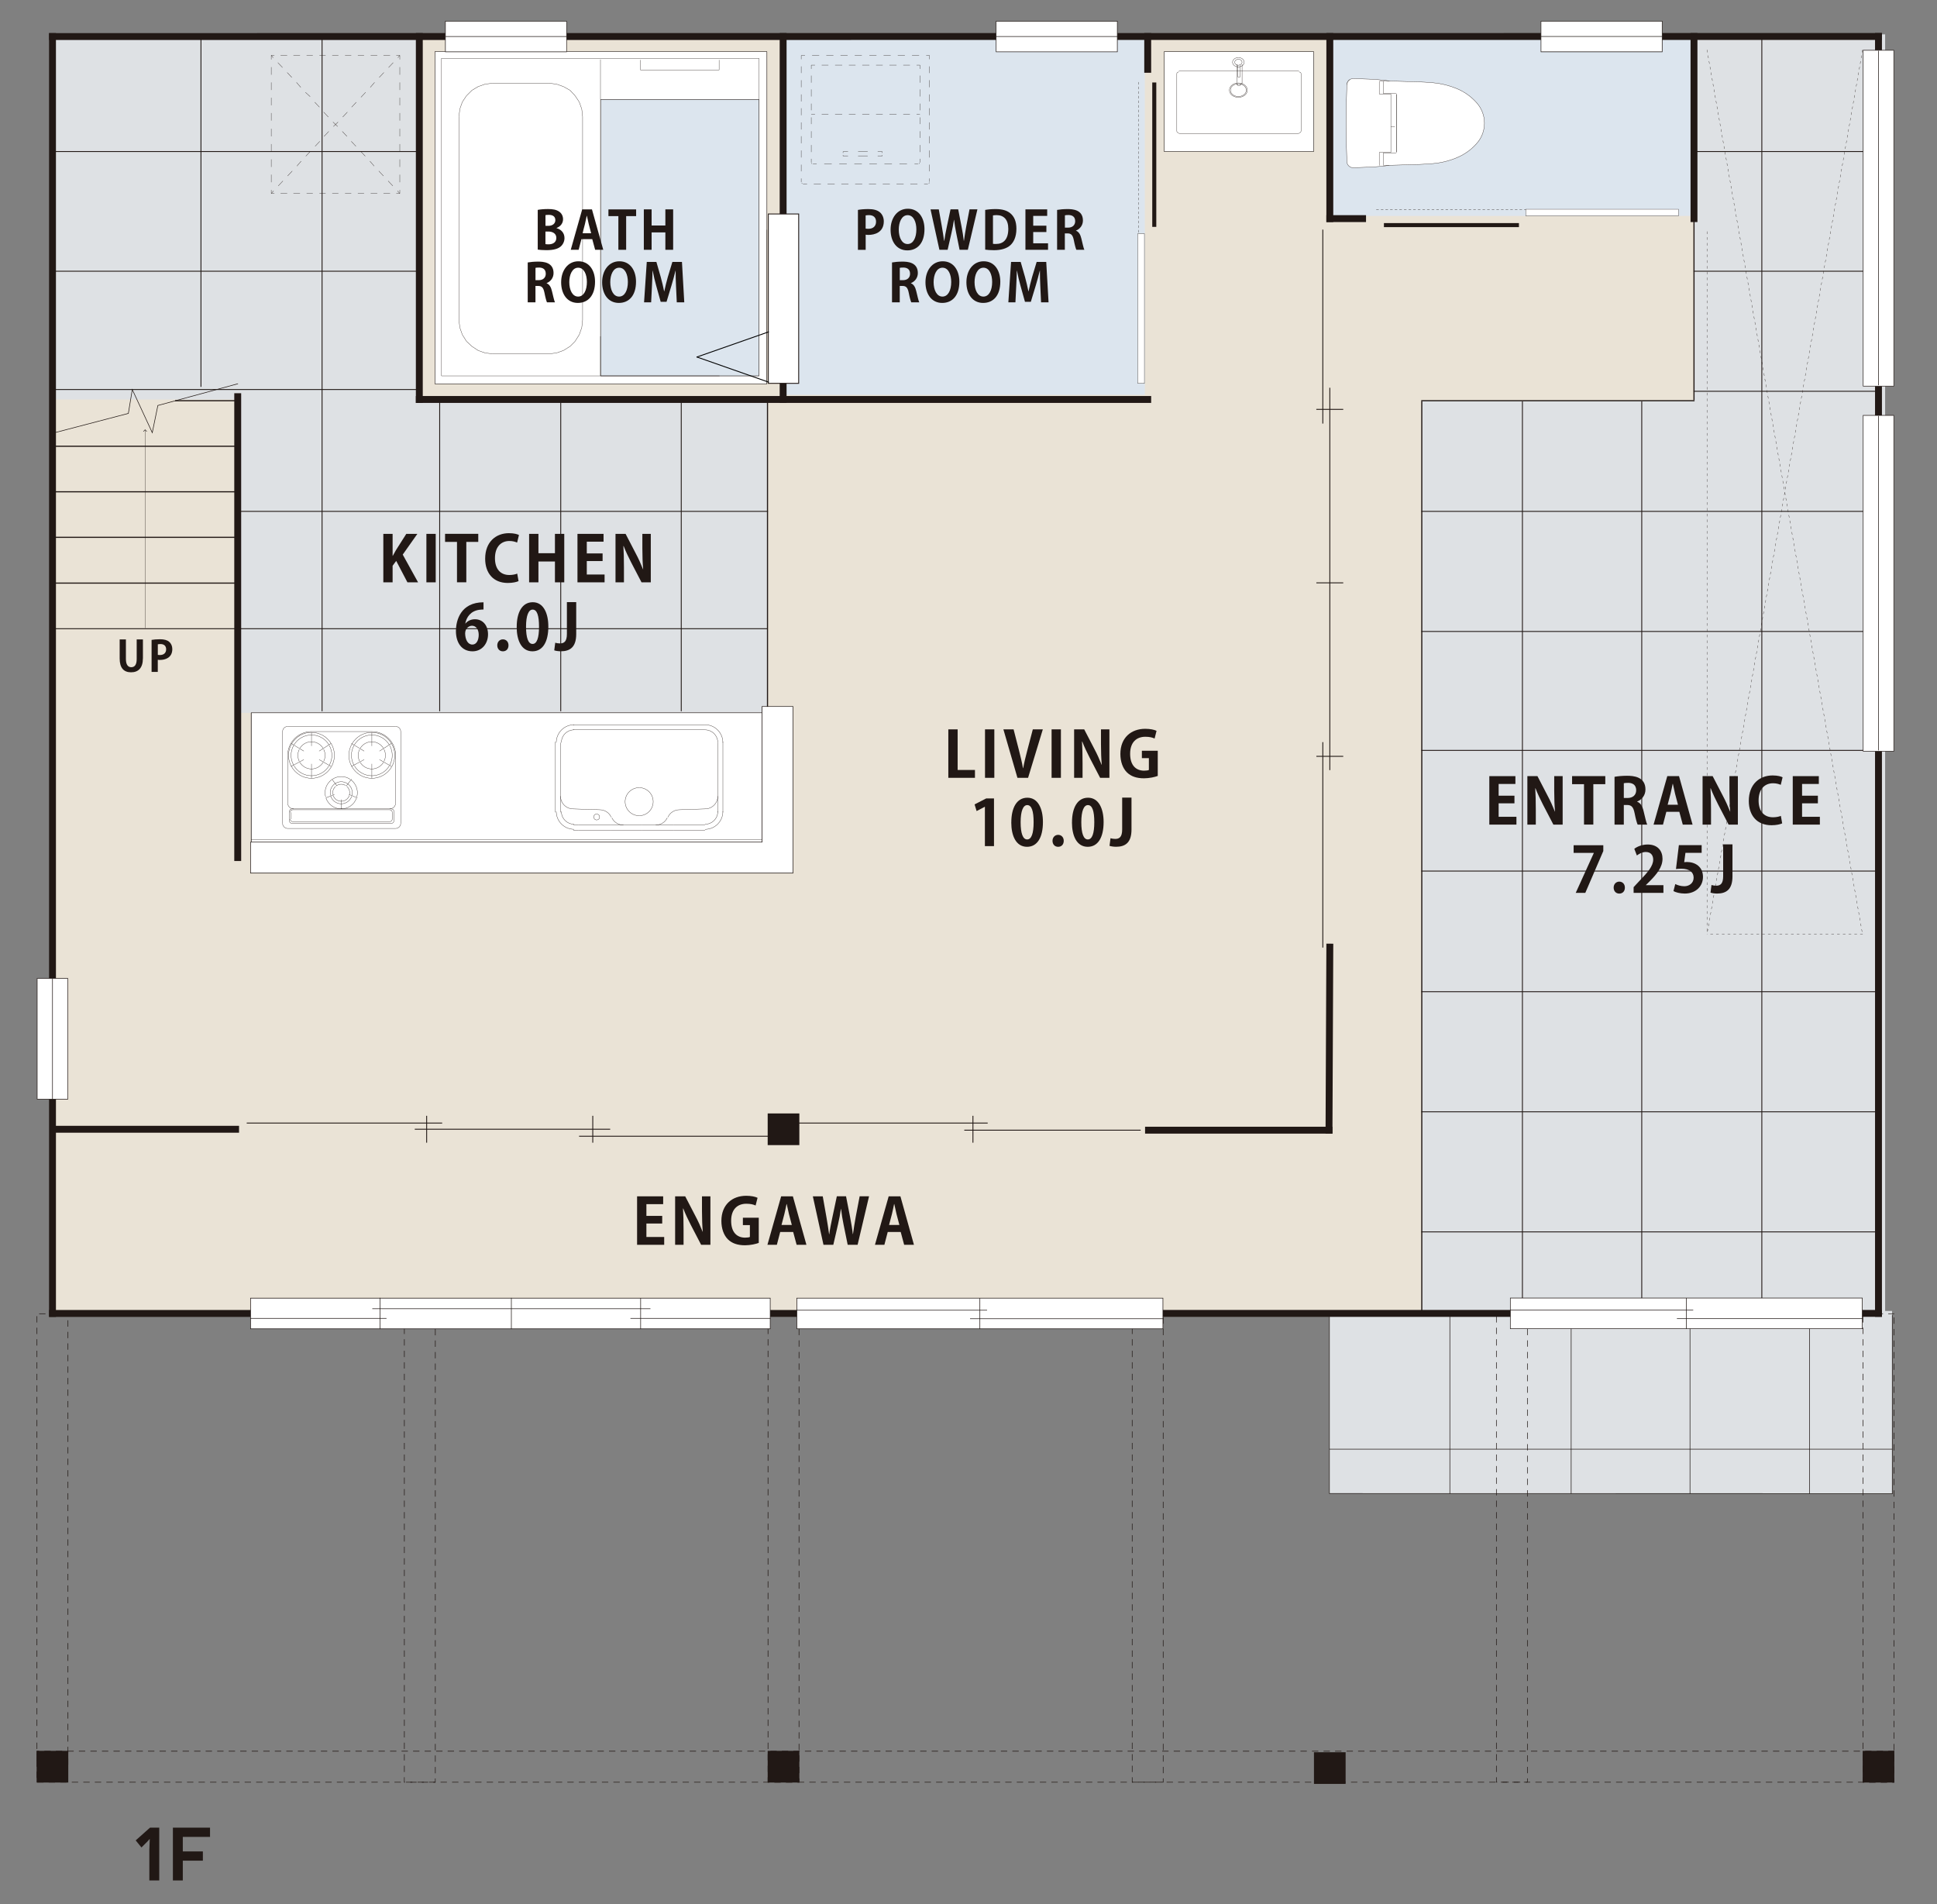 <?xml version="1.0" encoding="UTF-8"?>
<svg id="_レイヤー_2" data-name="レイヤー_2" xmlns="http://www.w3.org/2000/svg" viewBox="0 0 528 519">
  <rect x="0" y="0" width="528" height="519" fill="#808080" stroke="none"/>
  <defs>
    <style>
      .cls-1, .cls-2, .cls-3, .cls-4, .cls-5, .cls-6, .cls-7, .cls-8, .cls-9, .cls-10 {
        fill: none;
      }

      .cls-11 {
        stroke-width: 1.1px;
      }

      .cls-11, .cls-2, .cls-3, .cls-4, .cls-5, .cls-6, .cls-7, .cls-12, .cls-8, .cls-10, .cls-13, .cls-14, .cls-15 {
        stroke: #211815;
      }

      .cls-11, .cls-3, .cls-5, .cls-6, .cls-7, .cls-15 {
        stroke-linecap: square;
      }

      .cls-11, .cls-16, .cls-15 {
        fill: #211815;
      }

      .cls-2 {
        stroke-dasharray: .63 .63;
      }

      .cls-2, .cls-4, .cls-7, .cls-12, .cls-8, .cls-13, .cls-14 {
        stroke-width: .08px;
      }

      .cls-2, .cls-12, .cls-9 {
        stroke-linecap: round;
      }

      .cls-2, .cls-9 {
        stroke-linejoin: round;
      }

      .cls-3, .cls-10 {
        stroke-width: .16px;
      }

      .cls-5, .cls-9 {
        stroke-width: .24px;
      }

      .cls-6 {
        stroke-width: .31px;
      }

      .cls-7 {
        stroke-dasharray: .63 .94;
      }

      .cls-12, .cls-8, .cls-13, .cls-14 {
        stroke-miterlimit: 10;
      }

      .cls-12, .cls-17, .cls-13 {
        fill: #fff;
      }

      .cls-9 {
        stroke: #000;
      }

      .cls-18, .cls-14 {
        fill: #dce5ee;
      }

      .cls-19 {
        fill: #dee1e4;
      }

      .cls-20 {
        fill: #eae3d6;
      }

      .cls-15 {
        stroke-width: 1.88px;
      }
    </style>
  </defs>
  <g id="_レイヤー_1-2" data-name="レイヤー_1">
    <g>
      <g>
        <path class="cls-16" d="M40.72,503.87c0-1.13.13-2.65.1-2.65h-.05s-.67.8-1,1.08l-1.21,1.21-1.57-1.93,3.9-3.47h2.52v14.39h-2.7v-8.63Z"/>
        <path class="cls-16" d="M49.83,500.63v3.96h5.47v2.52h-5.47v5.39h-2.7v-14.39h10.12v2.52h-7.42Z"/>
      </g>
      <g>
        <polygon class="cls-20" points="461.76 9.94 388.62 9.94 387.04 9.94 15.03 9.94 15.03 358.04 388.62 358.04 388.62 109.21 461.76 109.21 461.76 9.94"/>
        <polygon class="cls-19" points="461.76 9.37 461.76 109.21 387.56 109.21 387.56 358.49 513.86 358.49 513.86 109.21 513.86 9.37 461.76 9.37"/>
        <rect class="cls-18" x="213.71" y="10.08" width="98.35" height="97.54"/>
        <polygon class="cls-19" points="114.91 108.87 114.91 9.94 15.03 9.94 15.03 108.87 64.8 108.87 64.8 194.28 209.21 194.28 209.21 108.87 114.91 108.87"/>
        <rect class="cls-18" x="363.06" y="9.37" width="98.7" height="49.48"/>
        <rect class="cls-19" x="362.38" y="357.29" width="153.37" height="49.77"/>
        <g>
          <path class="cls-13" d="M378.69,45.05l7.76-.22c1.41-.05,2.74-.14,4.15-.25,2.26-.2,4.39-.72,6.48-1.59,2.13-.88,3.96-2.19,5.48-3.92,1.34-1.52,2.08-3.47,2.08-5.51,0-2.03-.74-3.98-2.08-5.5-1.52-1.73-3.36-3.04-5.48-3.92-2.09-.86-4.22-1.38-6.48-1.58-1.41-.12-2.74-.21-4.15-.26l-7.76-.22h.25c-1.91-.26-3.75-.43-5.67-.51l-4.35-.15h-.06c-.92,0-1.69.74-1.72,1.65-.26,7.1-.26,13.88,0,20.98.03.92.8,1.66,1.72,1.66h.06s4.35-.16,4.35-.16c1.92-.08,3.76-.25,5.67-.51"/>
          <path class="cls-13" d="M367.96,21.69c-.48.3-.79.82-.81,1.4"/>
          <line class="cls-13" x1="377.06" y1="22.18" x2="377.06" y2="25.48"/>
          <line class="cls-13" x1="375.97" y1="22.29" x2="375.97" y2="25.62"/>
          <path class="cls-13" d="M376.15,22.12h-.01c-.09,0-.17.08-.17.17"/>
          <line class="cls-13" x1="376.15" y1="22.12" x2="377.08" y2="22.17"/>
          <line class="cls-13" x1="378.69" y1="22.1" x2="377.06" y2="22.12"/>
          <path class="cls-13" d="M380.65,25.65c0-.09-.07-.17-.17-.17"/>
          <line class="cls-13" x1="375.97" y1="25.62" x2="379.13" y2="25.62"/>
          <line class="cls-13" x1="377.06" y1="25.48" x2="380.47" y2="25.48"/>
          <path class="cls-13" d="M375.97,44.86c0,.09.07.17.17.17h.01"/>
          <line class="cls-13" x1="378.69" y1="45.05" x2="377.06" y2="45.03"/>
          <path class="cls-13" d="M380.47,41.67c.1,0,.17-.08.17-.17"/>
          <line class="cls-13" x1="375.97" y1="41.53" x2="379.13" y2="41.53"/>
          <line class="cls-13" x1="377.06" y1="41.67" x2="380.47" y2="41.67"/>
          <line class="cls-13" x1="377.06" y1="44.98" x2="377.06" y2="41.67"/>
          <line class="cls-13" x1="375.97" y1="44.86" x2="375.97" y2="41.53"/>
          <line class="cls-13" x1="379.13" y1="25.62" x2="379.13" y2="41.53"/>
          <line class="cls-13" x1="380.65" y1="25.71" x2="380.65" y2="41.44"/>
          <line class="cls-13" x1="380.65" y1="25.71" x2="380.65" y2="41.44"/>
          <line class="cls-13" x1="380.23" y1="34.6" x2="379.13" y2="34.6"/>
        </g>
        <g>
          <rect class="cls-13" x="120.36" y="142.38" width="35.68" height="139.48" transform="translate(350.31 73.92) rotate(90)"/>
          <line class="cls-8" x1="118.27" y1="229.96" x2="68.46" y2="229.96"/>
          <line class="cls-8" x1="68.46" y1="194.28" x2="68.46" y2="229.96"/>
          <line class="cls-8" x1="207.93" y1="194.28" x2="68.46" y2="194.28"/>
          <line class="cls-8" x1="118.27" y1="229.96" x2="68.46" y2="229.96"/>
          <path class="cls-8" d="M174.34,222.31h-.12c-2.1,0-3.82-1.71-3.82-3.82,0-2.11,1.72-3.82,3.82-3.82h.12"/>
          <path class="cls-8" d="M174.34,214.67c2.07.06,3.71,1.75,3.71,3.82,0,2.07-1.65,3.76-3.71,3.82"/>
          <path class="cls-8" d="M163.45,220.69h0c1.36,0,2.59.78,3.16,2.01"/>
          <path class="cls-8" d="M169.94,224.86c-1.36,0-2.59-.78-3.16-2.01"/>
          <path class="cls-8" d="M181.9,222.85c-.56,1.23-1.8,2.01-3.16,2.01"/>
          <path class="cls-8" d="M182.07,222.7c.56-1.23,1.8-2.01,3.16-2.01"/>
          <line class="cls-8" x1="156.27" y1="197.52" x2="192.18" y2="197.52"/>
          <line class="cls-8" x1="197.05" y1="202.16" x2="197.05" y2="221.39"/>
          <path class="cls-8" d="M192.18,197.52h0c2.68,0,4.87,2.17,4.87,4.87"/>
          <path class="cls-8" d="M156.5,226.02c-2.69,0-4.87-2.17-4.87-4.87"/>
          <path class="cls-8" d="M197.05,221.16c0,2.69-2.17,4.87-4.87,4.87"/>
          <line class="cls-8" x1="151.4" y1="221.39" x2="151.4" y2="202.16"/>
          <path class="cls-8" d="M151.63,202.39h0c0-2.69,2.17-4.87,4.87-4.87"/>
          <line class="cls-8" x1="192.18" y1="226.25" x2="183.61" y2="226.25"/>
          <line class="cls-8" x1="183.61" y1="226.25" x2="175.03" y2="226.25"/>
          <line class="cls-8" x1="175.03" y1="226.25" x2="166.46" y2="226.25"/>
          <line class="cls-8" x1="166.46" y1="226.25" x2="157.66" y2="226.25"/>
          <line class="cls-8" x1="157.66" y1="226.25" x2="156.27" y2="226.25"/>
          <line class="cls-8" x1="192.18" y1="220.46" x2="185.23" y2="220.69"/>
          <path class="cls-8" d="M195.66,216.98c0,1.93-1.55,3.48-3.48,3.48"/>
          <path class="cls-8" d="M195.66,221.16c0,1.93-1.55,3.48-3.48,3.48"/>
          <line class="cls-8" x1="163.45" y1="220.69" x2="156.27" y2="220.46"/>
          <path class="cls-8" d="M156.27,220.46c-1.93,0-3.48-1.55-3.48-3.48"/>
          <path class="cls-8" d="M156.5,224.63c-1.93,0-3.48-1.55-3.48-3.48"/>
          <line class="cls-8" x1="195.66" y1="202.39" x2="195.66" y2="221.39"/>
          <line class="cls-8" x1="192.18" y1="224.86" x2="183.61" y2="224.86"/>
          <line class="cls-8" x1="183.61" y1="224.86" x2="175.03" y2="224.86"/>
          <line class="cls-8" x1="175.03" y1="224.86" x2="166.46" y2="224.86"/>
          <line class="cls-8" x1="166.46" y1="224.86" x2="157.66" y2="224.86"/>
          <line class="cls-8" x1="157.66" y1="224.86" x2="156.27" y2="224.86"/>
          <path class="cls-8" d="M192.18,198.91h0c1.91,0,3.48,1.55,3.48,3.48"/>
          <line class="cls-8" x1="156.27" y1="198.91" x2="192.18" y2="198.91"/>
          <line class="cls-8" x1="152.79" y1="221.39" x2="152.79" y2="202.39"/>
          <path class="cls-8" d="M153.02,202.39h0c0-1.93,1.55-3.48,3.48-3.48"/>
          <path class="cls-8" d="M162.73,223.47h-.09c-.43,0-.81-.36-.81-.81,0-.45.38-.81.81-.81.04,0,.07,0,.12.01"/>
          <path class="cls-8" d="M162.75,221.86c.41.06.7.39.7.8,0,.42-.3.77-.72.81"/>
          <path class="cls-8" d="M78.88,221.16h0c0-.39.3-.7.7-.7"/>
          <path class="cls-8" d="M106.69,220.46h0c.38,0,.7.3.7.7"/>
          <path class="cls-8" d="M107.38,223.7c0,.39-.3.7-.7.7"/>
          <path class="cls-8" d="M109.23,224.4c0,.77-.62,1.39-1.39,1.39"/>
          <path class="cls-8" d="M107.84,197.99h0c.77,0,1.39.61,1.39,1.39"/>
          <path class="cls-8" d="M77.03,199.38h0c0-.77.62-1.39,1.39-1.39"/>
          <path class="cls-8" d="M78.42,225.79c-.77,0-1.39-.62-1.39-1.39"/>
          <path class="cls-8" d="M101.36,199.38h0c3.58,0,6.49,2.9,6.49,6.49"/>
          <path class="cls-8" d="M78.42,205.86h0c0-3.58,2.91-6.49,6.49-6.49"/>
          <path class="cls-8" d="M79.58,224.4c-.39,0-.7-.3-.7-.7"/>
          <path class="cls-8" d="M107.84,218.84c0,.9-.72,1.62-1.62,1.62"/>
          <path class="cls-8" d="M80.04,220.46c-.9,0-1.62-.72-1.62-1.62"/>
          <path class="cls-8" d="M90.35,208.93c-1.1,1.97-3.19,3.19-5.44,3.19"/>
          <path class="cls-8" d="M90.35,202.79c.54.93.81,1.98.81,3.07s-.28,2.14-.81,3.07"/>
          <path class="cls-8" d="M84.91,212.12c-2.26,0-4.34-1.22-5.44-3.19"/>
          <path class="cls-8" d="M79.46,208.93c-.54-.93-.81-1.98-.81-3.07,0-1.09.28-2.14.81-3.07"/>
          <path class="cls-8" d="M79.46,202.79c1.1-1.97,3.19-3.19,5.44-3.19"/>
          <path class="cls-8" d="M84.91,199.61h0c2.26,0,4.34,1.22,5.44,3.19"/>
          <path class="cls-8" d="M106.8,208.93c-1.1,1.97-3.19,3.19-5.44,3.19"/>
          <path class="cls-8" d="M101.36,212.12c-2.26,0-4.34-1.22-5.44-3.19"/>
          <path class="cls-8" d="M95.91,208.93c-.54-.93-.81-1.98-.81-3.07,0-1.09.28-2.14.81-3.07"/>
          <path class="cls-8" d="M95.91,202.79c1.1-1.97,3.19-3.19,5.44-3.19"/>
          <path class="cls-8" d="M101.36,199.61h0c2.26,0,4.34,1.22,5.44,3.19"/>
          <path class="cls-8" d="M106.8,202.79c.54.93.81,1.98.81,3.07,0,1.09-.28,2.14-.81,3.07"/>
          <path class="cls-8" d="M91.78,214.09c.38-.23.8-.35,1.23-.35.43,0,.85.12,1.23.35"/>
          <path class="cls-8" d="M91.29,213.6c.51-.36,1.1-.55,1.72-.55.62,0,1.22.19,1.72.55"/>
          <path class="cls-8" d="M90.57,212.39c.72-.48,1.58-.74,2.45-.74.87,0,1.72.26,2.45.74"/>
          <path class="cls-8" d="M94.52,214.31c.52.43.81,1.07.81,1.75,0,.17-.01.33-.06.51"/>
          <path class="cls-8" d="M95.22,216.8c-.32.94-1.2,1.58-2.2,1.58"/>
          <path class="cls-8" d="M94.74,213.6c.81.55,1.29,1.48,1.29,2.46,0,.25-.03.49-.09.72"/>
          <path class="cls-8" d="M95.87,217.01c-.41,1.23-1.55,2.06-2.85,2.06"/>
          <path class="cls-8" d="M95.62,212.51c1.13.83,1.8,2.14,1.8,3.55,0,.41-.06.8-.16,1.17"/>
          <path class="cls-8" d="M97.17,217.52c-.62,1.77-2.29,2.94-4.16,2.94"/>
          <path class="cls-8" d="M93.02,218.38c-1,0-1.88-.64-2.2-1.58"/>
          <path class="cls-8" d="M90.76,216.56c-.04-.17-.06-.33-.06-.51,0-.68.29-1.32.81-1.75"/>
          <path class="cls-8" d="M93.02,219.07c-1.3,0-2.45-.83-2.85-2.06"/>
          <path class="cls-8" d="M90.09,216.78c-.06-.23-.09-.48-.09-.72,0-.98.48-1.91,1.29-2.46"/>
          <path class="cls-8" d="M93.02,220.46c-1.87,0-3.53-1.17-4.16-2.94"/>
          <path class="cls-8" d="M88.77,217.23c-.1-.38-.16-.77-.16-1.17,0-1.4.67-2.72,1.8-3.55"/>
          <path class="cls-8" d="M101.36,211.42c-1.95,0-3.77-1.03-4.76-2.69"/>
          <path class="cls-8" d="M101.36,200.3h0c1.95,0,3.77,1.03,4.76,2.69"/>
          <path class="cls-8" d="M106.22,203.18c.46.83.7,1.74.7,2.68,0,.94-.23,1.85-.7,2.68"/>
          <path class="cls-8" d="M106.12,208.73c-1,1.67-2.81,2.69-4.76,2.69"/>
          <path class="cls-8" d="M96.49,208.54c-.46-.83-.7-1.74-.7-2.68,0-.94.23-1.85.7-2.68"/>
          <path class="cls-8" d="M96.59,203c1-1.67,2.81-2.69,4.76-2.69"/>
          <path class="cls-8" d="M101.36,209.57c-1.29,0-2.48-.67-3.16-1.77"/>
          <path class="cls-8" d="M98.04,207.51c-.26-.51-.39-1.07-.39-1.65,0-.58.13-1.14.39-1.65"/>
          <path class="cls-8" d="M98.2,203.92c.68-1.1,1.87-1.77,3.16-1.77"/>
          <path class="cls-8" d="M101.36,202.16h0c1.29,0,2.48.67,3.16,1.77"/>
          <path class="cls-8" d="M104.67,204.21c.26.51.39,1.07.39,1.65,0,.58-.13,1.14-.39,1.65"/>
          <path class="cls-8" d="M104.51,207.8c-.68,1.1-1.87,1.77-3.16,1.77"/>
          <path class="cls-8" d="M84.91,211.42c-1.95,0-3.77-1.03-4.76-2.69"/>
          <path class="cls-8" d="M84.91,200.3h0c1.95,0,3.77,1.03,4.76,2.69"/>
          <path class="cls-8" d="M89.77,203.18c.46.83.7,1.74.7,2.68,0,.94-.23,1.85-.7,2.68"/>
          <path class="cls-8" d="M89.67,208.73c-1,1.67-2.81,2.69-4.76,2.69"/>
          <path class="cls-8" d="M80.04,208.54c-.46-.83-.7-1.74-.7-2.68,0-.94.23-1.85.7-2.68"/>
          <path class="cls-8" d="M80.14,203c1-1.67,2.81-2.69,4.76-2.69"/>
          <path class="cls-8" d="M84.91,209.57c-1.29,0-2.48-.67-3.16-1.77"/>
          <path class="cls-8" d="M81.59,207.51c-.26-.51-.39-1.07-.39-1.65,0-.58.13-1.14.39-1.65"/>
          <path class="cls-8" d="M81.75,203.92c.68-1.1,1.87-1.77,3.16-1.77"/>
          <path class="cls-8" d="M84.91,202.16h0c1.29,0,2.48.67,3.16,1.77"/>
          <path class="cls-8" d="M88.22,204.21c.26.51.39,1.07.39,1.65,0,.58-.13,1.14-.39,1.65"/>
          <path class="cls-8" d="M88.06,207.8c-.68,1.1-1.87,1.77-3.16,1.77"/>
          <path class="cls-8" d="M106.92,223.24c0,.39-.3.7-.7.7"/>
          <path class="cls-8" d="M106.22,220.69h0c.38,0,.7.3.7.7"/>
          <path class="cls-8" d="M79.81,223.94c-.39,0-.7-.3-.7-.7"/>
          <path class="cls-8" d="M79.11,221.39h0c0-.39.3-.7.7-.7"/>
          <line class="cls-8" x1="207.93" y1="228.8" x2="68.46" y2="228.8"/>
          <line class="cls-8" x1="68.46" y1="194.28" x2="68.46" y2="229.96"/>
          <line class="cls-8" x1="101.36" y1="199.61" x2="101.36" y2="203.32"/>
          <line class="cls-8" x1="103.44" y1="204.71" x2="106.69" y2="202.62"/>
          <line class="cls-8" x1="99.27" y1="204.71" x2="95.8" y2="202.62"/>
          <line class="cls-8" x1="106.69" y1="208.88" x2="103.44" y2="207.02"/>
          <line class="cls-8" x1="99.27" y1="207.02" x2="95.8" y2="208.88"/>
          <line class="cls-8" x1="101.36" y1="212.12" x2="101.36" y2="208.18"/>
          <line class="cls-8" x1="90.24" y1="208.88" x2="86.99" y2="207.02"/>
          <line class="cls-8" x1="86.99" y1="204.71" x2="90.24" y2="202.62"/>
          <line class="cls-8" x1="84.91" y1="199.61" x2="84.91" y2="203.32"/>
          <line class="cls-8" x1="79.35" y1="202.62" x2="82.82" y2="204.71"/>
          <line class="cls-8" x1="79.35" y1="208.88" x2="82.82" y2="207.02"/>
          <line class="cls-8" x1="84.91" y1="208.18" x2="84.91" y2="212.12"/>
          <line class="cls-8" x1="93.02" y1="220.46" x2="93.02" y2="217.91"/>
          <line class="cls-8" x1="97.42" y1="217.45" x2="95.1" y2="216.52"/>
          <line class="cls-8" x1="94.41" y1="214.2" x2="95.8" y2="212.35"/>
          <line class="cls-8" x1="91.86" y1="214.2" x2="90.47" y2="212.35"/>
          <line class="cls-8" x1="88.85" y1="217.45" x2="91.16" y2="216.52"/>
          <line class="cls-8" x1="106.69" y1="224.4" x2="79.58" y2="224.4"/>
          <line class="cls-8" x1="78.88" y1="223.7" x2="78.88" y2="221.16"/>
          <line class="cls-8" x1="107.38" y1="221.16" x2="107.38" y2="223.7"/>
          <line class="cls-8" x1="106.69" y1="220.46" x2="79.58" y2="220.46"/>
          <line class="cls-8" x1="107.84" y1="225.79" x2="78.42" y2="225.79"/>
          <line class="cls-8" x1="109.23" y1="199.38" x2="109.23" y2="224.4"/>
          <line class="cls-8" x1="107.84" y1="197.99" x2="78.42" y2="197.99"/>
          <line class="cls-8" x1="77.03" y1="199.38" x2="77.03" y2="224.4"/>
          <line class="cls-8" x1="107.84" y1="205.86" x2="107.84" y2="218.84"/>
          <line class="cls-8" x1="101.36" y1="199.38" x2="84.91" y2="199.38"/>
          <line class="cls-8" x1="78.42" y1="218.84" x2="78.42" y2="205.86"/>
          <line class="cls-8" x1="93.25" y1="220.46" x2="93.02" y2="220.46"/>
          <line class="cls-8" x1="106.92" y1="221.39" x2="106.92" y2="223.24"/>
          <line class="cls-8" x1="79.35" y1="221.39" x2="79.35" y2="223.24"/>
          <line class="cls-8" x1="106.22" y1="223.94" x2="79.81" y2="223.94"/>
          <line class="cls-8" x1="106.22" y1="220.69" x2="79.81" y2="220.69"/>
          <line class="cls-8" x1="207.93" y1="229.96" x2="118.27" y2="229.96"/>
          <line class="cls-8" x1="207.93" y1="229.96" x2="207.93" y2="194.28"/>
        </g>
        <g>
          <rect class="cls-13" x="324.1" y="7.31" width="27.22" height="40.76" transform="translate(310.03 365.4) rotate(-90)"/>
          <path class="cls-8" d="M321.35,19.61c-.32,0-.57.2-.57.46"/>
          <line class="cls-8" x1="354.07" y1="19.38" x2="321.35" y2="19.38"/>
          <path class="cls-8" d="M354.65,20.07c0-.26-.25-.46-.57-.46"/>
          <line class="cls-8" x1="354.65" y1="35.76" x2="354.65" y2="20.07"/>
          <path class="cls-8" d="M354.07,36.22h0c.3,0,.57-.2.57-.46"/>
          <line class="cls-8" x1="354.07" y1="36.45" x2="321.35" y2="36.45"/>
          <path class="cls-8" d="M320.78,35.76h0c0,.26.25.46.57.46"/>
          <line class="cls-8" x1="320.78" y1="35.76" x2="320.78" y2="20.07"/>
          <path class="cls-8" d="M337.69,22.84h-.13c-1.18,0-2.15.76-2.15,1.73s.97,1.73,2.15,1.73h.14"/>
          <path class="cls-8" d="M337.71,26.3c1.13-.06,2.01-.82,2.01-1.73s-.9-1.67-2.03-1.73"/>
          <path class="cls-8" d="M337.69,22.61h-.13c-1.35,0-2.44.87-2.44,1.96s1.09,1.96,2.44,1.96h.14"/>
          <path class="cls-8" d="M337.71,26.53c1.29-.06,2.3-.92,2.3-1.96s-1.02-1.9-2.31-1.96"/>
          <path class="cls-8" d="M337.69,15.69h-.13c-.86,0-1.58.56-1.58,1.27s.72,1.27,1.58,1.27h.14"/>
          <path class="cls-8" d="M337.71,18.23c.81-.06,1.44-.61,1.44-1.27s-.63-1.21-1.45-1.27"/>
          <line class="cls-8" x1="337.14" y1="17.54" x2="337.14" y2="22.84"/>
          <line class="cls-8" x1="337.14" y1="22.84" x2="337.14" y2="23.07"/>
          <line class="cls-8" x1="337.14" y1="23.07" x2="337.42" y2="23.07"/>
          <line class="cls-8" x1="337.42" y1="23.07" x2="337.42" y2="23.3"/>
          <line class="cls-8" x1="337.42" y1="23.3" x2="337.71" y2="23.3"/>
          <line class="cls-8" x1="337.71" y1="23.3" x2="338" y2="23.3"/>
          <line class="cls-8" x1="338" y1="23.3" x2="338" y2="23.07"/>
          <line class="cls-8" x1="338" y1="23.07" x2="338.29" y2="23.07"/>
          <line class="cls-8" x1="338.29" y1="23.07" x2="338.29" y2="22.84"/>
          <line class="cls-8" x1="338.29" y1="22.84" x2="338.57" y2="22.84"/>
          <line class="cls-8" x1="338.57" y1="22.84" x2="338.57" y2="17.54"/>
          <line class="cls-8" x1="337.42" y1="17.77" x2="337.42" y2="21"/>
          <line class="cls-8" x1="338" y1="21" x2="337.42" y2="21"/>
          <line class="cls-8" x1="338" y1="21" x2="338" y2="17.77"/>
          <path class="cls-8" d="M337.68,16.15h-.11c-.54,0-1,.36-1,.81s.47.81,1,.81c.05,0,.09,0,.14-.01"/>
          <path class="cls-8" d="M337.71,17.75c.5-.06.86-.39.86-.79s-.38-.76-.9-.81"/>
          <line class="cls-8" x1="358.09" y1="14.08" x2="317.33" y2="14.08"/>
          <line class="cls-8" x1="358.09" y1="41.29" x2="358.09" y2="14.08"/>
          <line class="cls-8" x1="358.09" y1="41.29" x2="317.33" y2="41.29"/>
          <line class="cls-8" x1="317.33" y1="41.29" x2="317.33" y2="14.08"/>
        </g>
        <g>
          <line class="cls-8" x1="253.39" y1="15.13" x2="252.47" y2="15.13"/>
          <line class="cls-8" x1="250.54" y1="15.13" x2="248.6" y2="15.13"/>
          <line class="cls-8" x1="246.66" y1="15.13" x2="244.72" y2="15.13"/>
          <line class="cls-8" x1="242.79" y1="15.13" x2="240.85" y2="15.13"/>
          <line class="cls-8" x1="238.91" y1="15.13" x2="236.98" y2="15.13"/>
          <line class="cls-8" x1="234.92" y1="15.13" x2="232.99" y2="15.13"/>
          <line class="cls-8" x1="231.05" y1="15.13" x2="229.11" y2="15.13"/>
          <line class="cls-8" x1="227.18" y1="15.13" x2="225.24" y2="15.13"/>
          <line class="cls-8" x1="223.3" y1="15.13" x2="221.36" y2="15.13"/>
          <line class="cls-8" x1="219.43" y1="15.13" x2="218.4" y2="15.13"/>
          <line class="cls-8" x1="250.76" y1="17.75" x2="249.85" y2="17.75"/>
          <line class="cls-8" x1="248.03" y1="17.75" x2="246.21" y2="17.75"/>
          <line class="cls-8" x1="244.38" y1="17.75" x2="242.45" y2="17.75"/>
          <line class="cls-8" x1="240.62" y1="17.75" x2="238.8" y2="17.75"/>
          <line class="cls-8" x1="236.98" y1="17.75" x2="235.04" y2="17.75"/>
          <line class="cls-8" x1="233.21" y1="17.75" x2="231.39" y2="17.75"/>
          <line class="cls-8" x1="229.57" y1="17.75" x2="227.63" y2="17.75"/>
          <line class="cls-8" x1="225.81" y1="17.75" x2="223.98" y2="17.75"/>
          <line class="cls-8" x1="222.16" y1="17.75" x2="221.14" y2="17.75"/>
          <line class="cls-8" x1="240.51" y1="42.48" x2="239.25" y2="42.48"/>
          <line class="cls-8" x1="236.52" y1="42.48" x2="233.9" y2="42.48"/>
          <polyline class="cls-8" points="231.16 42.48 229.8 42.48 229.8 42.25"/>
          <line class="cls-8" x1="229.8" y1="41.68" x2="229.8" y2="41.34"/>
          <line class="cls-8" x1="240.51" y1="41.34" x2="239.25" y2="41.34"/>
          <line class="cls-8" x1="236.52" y1="41.34" x2="233.9" y2="41.34"/>
          <line class="cls-8" x1="231.16" y1="41.34" x2="229.8" y2="41.34"/>
          <line class="cls-8" x1="240.51" y1="42.48" x2="240.51" y2="42.25"/>
          <line class="cls-8" x1="240.51" y1="41.68" x2="240.51" y2="41.34"/>
          <line class="cls-8" x1="250.76" y1="31.2" x2="249.85" y2="31.2"/>
          <line class="cls-8" x1="248.03" y1="31.2" x2="246.21" y2="31.2"/>
          <line class="cls-8" x1="244.38" y1="31.2" x2="242.45" y2="31.2"/>
          <line class="cls-8" x1="240.62" y1="31.2" x2="238.8" y2="31.2"/>
          <line class="cls-8" x1="236.98" y1="31.2" x2="235.04" y2="31.2"/>
          <line class="cls-8" x1="233.21" y1="31.2" x2="231.39" y2="31.2"/>
          <line class="cls-8" x1="229.57" y1="31.2" x2="227.63" y2="31.2"/>
          <line class="cls-8" x1="225.81" y1="31.2" x2="223.98" y2="31.2"/>
          <line class="cls-8" x1="222.16" y1="31.2" x2="221.14" y2="31.2"/>
          <line class="cls-8" x1="253.39" y1="49.54" x2="253.39" y2="48.63"/>
          <line class="cls-8" x1="253.39" y1="46.7" x2="253.39" y2="44.87"/>
          <line class="cls-8" x1="253.39" y1="42.93" x2="253.39" y2="41"/>
          <line class="cls-8" x1="253.39" y1="39.06" x2="253.39" y2="37.12"/>
          <line class="cls-8" x1="253.39" y1="35.3" x2="253.39" y2="33.36"/>
          <line class="cls-8" x1="253.39" y1="31.42" x2="253.39" y2="29.49"/>
          <line class="cls-8" x1="253.39" y1="27.66" x2="253.39" y2="25.73"/>
          <line class="cls-8" x1="253.39" y1="23.79" x2="253.39" y2="21.85"/>
          <line class="cls-8" x1="253.39" y1="19.92" x2="253.39" y2="18.09"/>
          <line class="cls-8" x1="253.39" y1="16.15" x2="253.39" y2="15.13"/>
          <line class="cls-8" x1="252.82" y1="50.11" x2="252.93" y2="50.11"/>
          <polyline class="cls-8" points="253.16 50 253.27 49.89 253.39 49.77"/>
          <line class="cls-8" x1="252.82" y1="50.11" x2="251.9" y2="50.11"/>
          <line class="cls-8" x1="250.08" y1="50.11" x2="248.14" y2="50.11"/>
          <line class="cls-8" x1="246.32" y1="50.11" x2="244.38" y2="50.11"/>
          <line class="cls-8" x1="242.56" y1="50.11" x2="240.62" y2="50.11"/>
          <line class="cls-8" x1="238.8" y1="50.11" x2="236.86" y2="50.11"/>
          <line class="cls-8" x1="235.04" y1="50.11" x2="233.1" y2="50.11"/>
          <line class="cls-8" x1="231.28" y1="50.11" x2="229.34" y2="50.11"/>
          <line class="cls-8" x1="227.52" y1="50.11" x2="225.58" y2="50.11"/>
          <line class="cls-8" x1="223.76" y1="50.11" x2="221.82" y2="50.11"/>
          <line class="cls-8" x1="220" y1="50.11" x2="218.97" y2="50.11"/>
          <line class="cls-8" x1="218.4" y1="49.54" x2="218.4" y2="48.63"/>
          <line class="cls-8" x1="218.4" y1="46.7" x2="218.4" y2="44.87"/>
          <line class="cls-8" x1="218.4" y1="42.93" x2="218.4" y2="41"/>
          <line class="cls-8" x1="218.4" y1="39.06" x2="218.4" y2="37.12"/>
          <line class="cls-8" x1="218.4" y1="35.3" x2="218.4" y2="33.36"/>
          <line class="cls-8" x1="218.4" y1="31.42" x2="218.4" y2="29.49"/>
          <line class="cls-8" x1="218.4" y1="27.66" x2="218.4" y2="25.73"/>
          <line class="cls-8" x1="218.4" y1="23.79" x2="218.4" y2="21.85"/>
          <line class="cls-8" x1="218.4" y1="19.91" x2="218.4" y2="18.09"/>
          <line class="cls-8" x1="218.4" y1="16.15" x2="218.4" y2="15.13"/>
          <line class="cls-8" x1="218.4" y1="49.54" x2="218.4" y2="49.66"/>
          <polyline class="cls-8" points="218.51 49.89 218.63 49.89 218.63 50"/>
          <line class="cls-8" x1="218.86" y1="50.11" x2="218.97" y2="50.11"/>
          <line class="cls-8" x1="250.76" y1="44.19" x2="250.76" y2="43.28"/>
          <line class="cls-8" x1="250.76" y1="41.45" x2="250.76" y2="39.52"/>
          <line class="cls-8" x1="250.76" y1="37.58" x2="250.76" y2="35.76"/>
          <line class="cls-8" x1="250.76" y1="33.82" x2="250.76" y2="31.99"/>
          <line class="cls-8" x1="250.76" y1="30.06" x2="250.76" y2="28.23"/>
          <line class="cls-8" x1="250.76" y1="26.3" x2="250.76" y2="24.36"/>
          <line class="cls-8" x1="250.76" y1="22.54" x2="250.76" y2="20.6"/>
          <line class="cls-8" x1="250.76" y1="18.78" x2="250.76" y2="17.75"/>
          <line class="cls-8" x1="250.19" y1="44.64" x2="250.31" y2="44.64"/>
          <polyline class="cls-8" points="250.54 44.64 250.54 44.53 250.65 44.42"/>
          <line class="cls-8" x1="250.76" y1="44.3" x2="250.76" y2="44.19"/>
          <line class="cls-8" x1="250.19" y1="44.64" x2="249.28" y2="44.64"/>
          <line class="cls-8" x1="247.23" y1="44.64" x2="245.18" y2="44.64"/>
          <line class="cls-8" x1="243.13" y1="44.64" x2="241.08" y2="44.64"/>
          <line class="cls-8" x1="239.03" y1="44.64" x2="236.98" y2="44.64"/>
          <line class="cls-8" x1="234.92" y1="44.64" x2="232.87" y2="44.64"/>
          <line class="cls-8" x1="230.82" y1="44.64" x2="228.77" y2="44.64"/>
          <line class="cls-8" x1="226.72" y1="44.64" x2="224.67" y2="44.64"/>
          <line class="cls-8" x1="222.62" y1="44.64" x2="221.59" y2="44.64"/>
          <line class="cls-8" x1="221.14" y1="44.19" x2="221.14" y2="43.28"/>
          <line class="cls-8" x1="221.14" y1="41.45" x2="221.14" y2="39.52"/>
          <line class="cls-8" x1="221.14" y1="37.58" x2="221.14" y2="35.76"/>
          <line class="cls-8" x1="221.14" y1="33.82" x2="221.14" y2="31.99"/>
          <line class="cls-8" x1="221.14" y1="30.06" x2="221.14" y2="28.23"/>
          <line class="cls-8" x1="221.14" y1="26.3" x2="221.14" y2="24.36"/>
          <line class="cls-8" x1="221.14" y1="22.54" x2="221.14" y2="20.6"/>
          <line class="cls-8" x1="221.14" y1="18.78" x2="221.14" y2="17.75"/>
          <line class="cls-8" x1="221.14" y1="44.19" x2="221.14" y2="44.3"/>
          <polyline class="cls-8" points="221.25 44.42 221.25 44.53 221.36 44.64"/>
        </g>
        <g>
          <rect class="cls-13" x="118.53" y="14.07" width="90.53" height="90.53"/>
          <rect class="cls-14" x="163.8" y="27.11" width="43.11" height="75.33"/>
          <g>
            <line class="cls-8" x1="209.06" y1="14.07" x2="209.06" y2="104.6"/>
            <line class="cls-8" x1="118.53" y1="14.07" x2="118.53" y2="104.6"/>
            <line class="cls-8" x1="118.53" y1="104.6" x2="209.06" y2="104.6"/>
            <line class="cls-8" x1="209.06" y1="62.62" x2="209.06" y2="104.6"/>
            <polyline class="cls-8" points="163.68 91.66 163.68 102.44 196.13 102.44"/>
            <line class="cls-8" x1="206.91" y1="15.88" x2="206.91" y2="102.44"/>
            <line class="cls-8" x1="120.35" y1="102.44" x2="206.91" y2="102.44"/>
            <line class="cls-8" x1="120.35" y1="15.88" x2="120.35" y2="102.44"/>
            <line class="cls-8" x1="120.35" y1="15.88" x2="206.91" y2="15.88"/>
            <line class="cls-8" x1="196.02" y1="16.34" x2="196.02" y2="19.06"/>
            <line class="cls-8" x1="174.58" y1="19.06" x2="196.02" y2="19.06"/>
            <line class="cls-8" x1="174.58" y1="16.34" x2="174.58" y2="19.06"/>
            <line class="cls-8" x1="134.3" y1="22.69" x2="149.73" y2="22.69"/>
            <line class="cls-8" x1="132.26" y1="22.92" x2="134.3" y2="22.69"/>
            <line class="cls-8" x1="130.33" y1="23.6" x2="132.26" y2="22.92"/>
            <line class="cls-8" x1="128.63" y1="24.62" x2="130.33" y2="23.6"/>
            <line class="cls-8" x1="127.16" y1="26.09" x2="128.63" y2="24.62"/>
            <line class="cls-8" x1="126.02" y1="27.8" x2="127.16" y2="26.09"/>
            <line class="cls-8" x1="125.34" y1="29.72" x2="126.02" y2="27.8"/>
            <line class="cls-8" x1="125.11" y1="31.77" x2="125.34" y2="29.72"/>
            <line class="cls-8" x1="125.11" y1="31.77" x2="125.11" y2="87.24"/>
            <line class="cls-8" x1="125.34" y1="89.28" x2="125.11" y2="87.24"/>
            <line class="cls-8" x1="126.02" y1="91.21" x2="125.34" y2="89.28"/>
            <line class="cls-8" x1="127.16" y1="93.02" x2="126.02" y2="91.21"/>
            <line class="cls-8" x1="128.63" y1="94.39" x2="127.16" y2="93.02"/>
            <line class="cls-8" x1="130.33" y1="95.52" x2="128.63" y2="94.39"/>
            <line class="cls-8" x1="132.26" y1="96.2" x2="130.33" y2="95.52"/>
            <line class="cls-8" x1="134.3" y1="96.43" x2="132.26" y2="96.2"/>
            <line class="cls-8" x1="134.3" y1="96.43" x2="149.73" y2="96.43"/>
            <line class="cls-8" x1="151.66" y1="96.2" x2="149.73" y2="96.43"/>
            <line class="cls-8" x1="153.59" y1="95.52" x2="151.66" y2="96.2"/>
            <line class="cls-8" x1="155.4" y1="94.39" x2="153.59" y2="95.52"/>
            <line class="cls-8" x1="156.76" y1="93.02" x2="155.4" y2="94.39"/>
            <line class="cls-8" x1="157.9" y1="91.21" x2="156.76" y2="93.02"/>
            <line class="cls-8" x1="158.58" y1="89.28" x2="157.9" y2="91.21"/>
            <line class="cls-8" x1="158.81" y1="87.24" x2="158.58" y2="89.28"/>
            <line class="cls-8" x1="158.81" y1="31.77" x2="158.81" y2="87.24"/>
            <line class="cls-8" x1="158.58" y1="29.72" x2="158.81" y2="31.77"/>
            <line class="cls-8" x1="157.9" y1="27.8" x2="158.58" y2="29.72"/>
            <line class="cls-8" x1="156.76" y1="26.09" x2="157.9" y2="27.8"/>
            <line class="cls-8" x1="155.4" y1="24.62" x2="156.76" y2="26.09"/>
            <line class="cls-8" x1="153.59" y1="23.6" x2="155.4" y2="24.62"/>
            <line class="cls-8" x1="151.66" y1="22.92" x2="153.59" y2="23.6"/>
            <line class="cls-8" x1="149.73" y1="22.69" x2="151.66" y2="22.92"/>
            <line class="cls-8" x1="163.68" y1="27.11" x2="206.91" y2="27.11"/>
            <line class="cls-8" x1="163.68" y1="16.22" x2="163.68" y2="102.44"/>
            <line class="cls-8" x1="118.53" y1="14.07" x2="209.06" y2="14.07"/>
          </g>
        </g>
        <g>
          <line class="cls-8" x1="108.98" y1="52.74" x2="108.98" y2="51.76"/>
          <line class="cls-8" x1="108.98" y1="49.68" x2="108.98" y2="47.59"/>
          <line class="cls-8" x1="108.98" y1="45.51" x2="108.98" y2="43.42"/>
          <line class="cls-8" x1="108.98" y1="41.34" x2="108.98" y2="39.26"/>
          <line class="cls-8" x1="108.98" y1="37.17" x2="108.98" y2="35.09"/>
          <line class="cls-8" x1="108.98" y1="32.88" x2="108.98" y2="30.8"/>
          <line class="cls-8" x1="108.98" y1="28.71" x2="108.98" y2="26.63"/>
          <line class="cls-8" x1="108.98" y1="24.54" x2="108.98" y2="22.46"/>
          <line class="cls-8" x1="108.98" y1="20.38" x2="108.98" y2="18.29"/>
          <line class="cls-8" x1="108.98" y1="16.21" x2="108.98" y2="15.1"/>
          <line class="cls-8" x1="73.94" y1="52.74" x2="74.79" y2="52.74"/>
          <line class="cls-8" x1="76.48" y1="52.74" x2="78.28" y2="52.74"/>
          <line class="cls-8" x1="79.98" y1="52.74" x2="81.78" y2="52.74"/>
          <line class="cls-8" x1="83.58" y1="52.74" x2="85.27" y2="52.74"/>
          <line class="cls-8" x1="87.07" y1="52.74" x2="88.76" y2="52.74"/>
          <line class="cls-8" x1="90.56" y1="52.74" x2="92.25" y2="52.74"/>
          <line class="cls-8" x1="94.05" y1="52.74" x2="95.75" y2="52.74"/>
          <line class="cls-8" x1="97.55" y1="52.74" x2="99.24" y2="52.74"/>
          <line class="cls-8" x1="101.04" y1="52.74" x2="102.84" y2="52.74"/>
          <line class="cls-8" x1="104.53" y1="52.74" x2="106.33" y2="52.74"/>
          <line class="cls-8" x1="108.02" y1="52.74" x2="108.98" y2="52.74"/>
          <line class="cls-8" x1="73.94" y1="52.74" x2="73.94" y2="51.76"/>
          <line class="cls-8" x1="73.94" y1="49.68" x2="73.94" y2="47.59"/>
          <line class="cls-8" x1="73.94" y1="45.51" x2="73.94" y2="43.42"/>
          <line class="cls-8" x1="73.94" y1="41.34" x2="73.94" y2="39.26"/>
          <line class="cls-8" x1="73.94" y1="37.17" x2="73.94" y2="35.09"/>
          <line class="cls-8" x1="73.94" y1="32.88" x2="73.94" y2="30.8"/>
          <line class="cls-8" x1="73.94" y1="28.71" x2="73.94" y2="26.63"/>
          <line class="cls-8" x1="73.94" y1="24.54" x2="73.94" y2="22.46"/>
          <line class="cls-8" x1="73.94" y1="20.38" x2="73.94" y2="18.29"/>
          <polyline class="cls-8" points="73.94 16.21 73.94 15.1 74.79 15.1"/>
          <line class="cls-8" x1="76.48" y1="15.1" x2="78.28" y2="15.1"/>
          <line class="cls-8" x1="79.98" y1="15.1" x2="81.78" y2="15.1"/>
          <line class="cls-8" x1="83.57" y1="15.1" x2="85.27" y2="15.1"/>
          <line class="cls-8" x1="87.07" y1="15.1" x2="88.76" y2="15.1"/>
          <line class="cls-8" x1="90.56" y1="15.1" x2="92.25" y2="15.1"/>
          <line class="cls-8" x1="94.05" y1="15.1" x2="95.75" y2="15.1"/>
          <line class="cls-8" x1="97.55" y1="15.1" x2="99.24" y2="15.1"/>
          <line class="cls-8" x1="101.04" y1="15.1" x2="102.84" y2="15.1"/>
          <line class="cls-8" x1="104.53" y1="15.1" x2="106.33" y2="15.1"/>
          <line class="cls-8" x1="108.02" y1="15.1" x2="108.98" y2="15.1"/>
          <line class="cls-8" x1="73.94" y1="15.1" x2="74.47" y2="15.72"/>
          <line class="cls-8" x1="75.74" y1="17.07" x2="77.01" y2="18.41"/>
          <line class="cls-8" x1="78.28" y1="19.76" x2="79.55" y2="21.11"/>
          <line class="cls-8" x1="80.82" y1="22.46" x2="81.99" y2="23.81"/>
          <line class="cls-8" x1="83.26" y1="25.16" x2="84.55" y2="26.34"/>
          <line class="cls-8" x1="85.8" y1="27.85" x2="87.07" y2="29.2"/>
          <line class="cls-8" x1="88.23" y1="30.55" x2="89.5" y2="31.9"/>
          <line class="cls-8" x1="90.77" y1="33.25" x2="92.04" y2="34.48"/>
          <line class="cls-8" x1="93.31" y1="35.82" x2="94.58" y2="37.17"/>
          <line class="cls-8" x1="95.75" y1="38.52" x2="97.02" y2="39.87"/>
          <line class="cls-8" x1="98.29" y1="41.22" x2="99.56" y2="42.57"/>
          <line class="cls-8" x1="100.83" y1="43.92" x2="101.99" y2="45.26"/>
          <line class="cls-8" x1="103.26" y1="46.61" x2="104.53" y2="47.96"/>
          <line class="cls-8" x1="105.8" y1="49.31" x2="107.07" y2="50.66"/>
          <line class="cls-8" x1="108.34" y1="52.01" x2="108.98" y2="52.74"/>
          <line class="cls-8" x1="108.98" y1="15.1" x2="108.45" y2="15.72"/>
          <line class="cls-8" x1="107.18" y1="17.07" x2="105.91" y2="18.41"/>
          <line class="cls-8" x1="104.64" y1="19.76" x2="103.37" y2="21.11"/>
          <line class="cls-8" x1="102.1" y1="22.46" x2="100.93" y2="23.81"/>
          <line class="cls-8" x1="99.66" y1="25.16" x2="98.39" y2="26.51"/>
          <line class="cls-8" x1="97.12" y1="27.86" x2="95.85" y2="29.2"/>
          <line class="cls-8" x1="94.69" y1="30.55" x2="93.42" y2="31.9"/>
          <line class="cls-8" x1="92.15" y1="33.25" x2="90.88" y2="34.48"/>
          <line class="cls-8" x1="89.61" y1="35.82" x2="88.34" y2="37.17"/>
          <line class="cls-8" x1="87.17" y1="38.52" x2="85.9" y2="39.87"/>
          <line class="cls-8" x1="84.63" y1="41.22" x2="83.36" y2="42.57"/>
          <line class="cls-8" x1="82.09" y1="43.92" x2="80.93" y2="45.26"/>
          <line class="cls-8" x1="79.66" y1="46.61" x2="78.39" y2="47.96"/>
          <line class="cls-8" x1="77.12" y1="49.31" x2="75.85" y2="50.66"/>
          <line class="cls-8" x1="74.58" y1="52.01" x2="73.94" y2="52.74"/>
        </g>
        <line class="cls-15" x1="14.31" y1="9.96" x2="14.31" y2="357.97"/>
        <line class="cls-15" x1="14.31" y1="9.96" x2="512.05" y2="9.94"/>
        <line class="cls-15" x1="14.31" y1="357.97" x2="512.05" y2="357.95"/>
        <line class="cls-15" x1="512.05" y1="9.94" x2="512.05" y2="357.95"/>
        <line class="cls-15" x1="15.03" y1="307.77" x2="64.22" y2="307.77"/>
        <line class="cls-15" x1="313.07" y1="308.02" x2="362.27" y2="308.02"/>
        <rect class="cls-16" x="209.26" y="303.46" width="8.63" height="8.63"/>
        <line class="cls-15" x1="362.49" y1="258.13" x2="362.27" y2="308.02"/>
        <line class="cls-15" x1="114.3" y1="108.87" x2="312.85" y2="108.87"/>
        <line class="cls-15" x1="362.49" y1="9.95" x2="362.49" y2="59.58"/>
        <line class="cls-15" x1="461.76" y1="9.95" x2="461.76" y2="59.58"/>
        <line class="cls-15" x1="312.85" y1="9.95" x2="312.85" y2="18.89"/>
        <line class="cls-15" x1="213.47" y1="9.95" x2="213.47" y2="108.87"/>
        <line class="cls-15" x1="114.3" y1="9.95" x2="114.3" y2="108.87"/>
        <line class="cls-15" x1="64.8" y1="108.11" x2="64.8" y2="233.72"/>
        <line class="cls-15" x1="362.49" y1="59.58" x2="371.42" y2="59.58"/>
        <line class="cls-11" x1="377.79" y1="61.35" x2="413.49" y2="61.35"/>
        <line class="cls-11" x1="314.64" y1="61.28" x2="314.64" y2="23.03"/>
        <path class="cls-16" d="M15.54,357.97h-1.73v.16h1.73v-.16h0ZM12.4,357.97h-1.73v.16h1.73v-.16h0ZM10.15,358.71h-.16v1.73h.16v-1.73h0ZM10.15,361.85h-.16v1.73h.16v-1.73h0ZM10.15,364.99h-.16v1.73h.16v-1.73h0ZM10.15,368.13h-.16v1.73h.16v-1.73h0ZM10.15,371.27h-.16v1.73h.16v-1.73h0ZM10.15,374.42h-.16v1.73h.16v-1.73h0ZM10.15,377.56h-.16v1.73h.16v-1.73h0ZM10.15,380.7h-.16v1.73h.16v-1.73h0ZM10.15,383.84h-.16v1.73h.16v-1.73h0ZM10.15,386.98h-.16v1.73h.16v-1.73h0ZM10.15,390.12h-.16v1.73h.16v-1.73h0ZM10.15,393.26h-.16v1.73h.16v-1.73h0ZM10.15,396.41h-.16v1.73h.16v-1.73h0ZM10.15,399.55h-.16v1.73h.16v-1.73h0ZM10.15,402.69h-.16v1.73h.16v-1.73h0ZM10.15,405.83h-.16v1.73h.16v-1.73h0ZM10.15,408.97h-.16v1.73h.16v-1.73h0ZM10.15,412.11h-.16v1.73h.16v-1.73h0ZM10.15,415.25h-.16v1.73h.16v-1.73h0ZM10.15,418.4h-.16v1.73h.16v-1.73h0ZM10.15,421.54h-.16v1.73h.16v-1.73h0ZM10.15,424.68h-.16v1.73h.16v-1.73h0ZM10.15,427.82h-.16v1.73h.16v-1.73h0ZM10.15,430.96h-.16v1.73h.16v-1.73h0ZM10.15,434.1h-.16v1.73h.16v-1.73h0ZM10.15,437.24h-.16v1.73h.16v-1.73h0ZM10.15,440.39h-.16v1.73h.16v-1.73h0ZM10.15,443.53h-.16v1.73h.16v-1.73h0ZM10.15,446.67h-.16v1.73h.16v-1.73h0ZM10.15,449.81h-.16v1.73h.16v-1.73h0ZM10.15,452.95h-.16v1.73h.16v-1.73h0ZM10.15,456.09h-.16v1.73h.16v-1.73h0ZM10.15,459.23h-.16v1.73h.16v-1.73h0ZM10.15,462.38h-.16v1.73h.16v-1.73h0ZM10.15,465.52h-.16v1.73h.16v-1.73h0ZM10.15,468.66h-.16v1.73h.16v-1.73h0ZM10.15,471.8h-.16v1.73h.16v-1.73h0ZM10.15,474.94h-.16v1.73h.16v-1.73h0ZM10.15,478.08h-.16v1.73h.16v-1.73h0ZM10.15,481.22h-.16v.27h1.46v-.16h-1.3v-.11h0ZM14.6,481.34h-1.73v.16h1.73v-.16h0ZM17.74,481.34h-1.73v.16h1.73v-.16h0ZM18.6,479.22h-.16v1.73h.16v-1.73h0ZM18.6,476.07h-.16v1.73h.16v-1.73h0ZM18.6,472.93h-.16v1.73h.16v-1.73h0ZM18.6,469.79h-.16v1.73h.16v-1.73h0ZM18.6,466.65h-.16v1.73h.16v-1.73h0ZM18.6,463.51h-.16v1.73h.16v-1.73h0ZM18.6,460.37h-.16v1.73h.16v-1.73h0ZM18.6,457.23h-.16v1.73h.16v-1.73h0ZM18.6,454.08h-.16v1.73h.16v-1.73h0ZM18.6,450.94h-.16v1.73h.16v-1.73h0ZM18.6,447.8h-.16v1.73h.16v-1.73h0ZM18.6,444.66h-.16v1.73h.16v-1.73h0ZM18.6,441.52h-.16v1.73h.16v-1.73h0ZM18.6,438.38h-.16v1.73h.16v-1.73h0ZM18.6,435.24h-.16v1.73h.16v-1.73h0ZM18.6,432.09h-.16v1.73h.16v-1.73h0ZM18.6,428.95h-.16v1.73h.16v-1.73h0ZM18.6,425.81h-.16v1.73h.16v-1.73h0ZM18.6,422.67h-.16v1.73h.16v-1.73h0ZM18.6,419.53h-.16v1.73h.16v-1.73h0ZM18.6,416.39h-.16v1.73h.16v-1.73h0ZM18.6,413.25h-.16v1.73h.16v-1.73h0ZM18.6,410.1h-.16v1.73h.16v-1.73h0ZM18.6,406.96h-.16v1.73h.16v-1.73h0ZM18.6,403.82h-.16v1.73h.16v-1.73h0ZM18.6,400.68h-.16v1.73h.16v-1.73h0ZM18.6,397.54h-.16v1.73h.16v-1.73h0ZM18.6,394.4h-.16v1.73h.16v-1.73h0ZM18.6,391.26h-.16v1.73h.16v-1.73h0ZM18.6,388.11h-.16v1.73h.16v-1.73h0ZM18.6,384.97h-.16v1.73h.16v-1.73h0ZM18.6,381.83h-.16v1.73h.16v-1.73h0ZM18.6,378.69h-.16v1.73h.16v-1.73h0ZM18.6,375.55h-.16v1.73h.16v-1.73h0ZM18.6,372.41h-.16v1.73h.16v-1.73h0ZM18.6,369.27h-.16v1.73h.16v-1.73h0ZM18.6,366.12h-.16v1.73h.16v-1.73h0ZM18.6,362.98h-.16v1.73h.16v-1.73h0ZM18.6,359.84h-.16v1.73h.16v-1.73h0ZM18.6,357.97h-1.65v.16h1.49v.3h.16v-.46h0Z"/>
        <path class="cls-16" d="M516.36,477.19h-1.65v.16h1.65v-.16h0ZM513.29,477.19h-1.73v.16h1.73v-.16h0ZM510.15,477.19h-1.73v.16h1.73v-.16h0ZM507.01,477.19h-1.73v.16h1.73v-.16h0ZM503.87,477.19h-1.73v.16h1.73v-.16h0ZM500.73,477.19h-1.73v.16h1.73v-.16h0ZM497.59,477.19h-1.73v.16h1.73v-.16h0ZM494.44,477.19h-1.73v.16h1.73v-.16h0ZM491.3,477.19h-1.73v.16h1.73v-.16h0ZM488.16,477.19h-1.73v.16h1.73v-.16h0ZM485.02,477.19h-1.73v.16h1.73v-.16h0ZM481.88,477.19h-1.73v.16h1.73v-.16h0ZM478.74,477.19h-1.73v.16h1.73v-.16h0ZM475.6,477.19h-1.73v.16h1.73v-.16h0ZM472.45,477.19h-1.73v.16h1.73v-.16h0ZM469.31,477.19h-1.73v.16h1.73v-.16h0ZM466.17,477.19h-1.73v.16h1.73v-.16h0ZM463.03,477.19h-1.73v.16h1.73v-.16h0ZM459.89,477.19h-1.73v.16h1.73v-.16h0ZM456.75,477.19h-1.73v.16h1.73v-.16h0ZM453.61,477.19h-1.73v.16h1.73v-.16h0ZM450.46,477.19h-1.73v.16h1.73v-.16h0ZM447.32,477.19h-1.73v.16h1.73v-.16h0ZM444.18,477.19h-1.73v.16h1.73v-.16h0ZM441.04,477.19h-1.73v.16h1.73v-.16h0ZM437.9,477.19h-1.73v.16h1.73v-.16h0ZM434.76,477.19h-1.73v.16h1.73v-.16h0ZM431.62,477.19h-1.73v.16h1.73v-.16h0ZM428.48,477.19h-1.73v.16h1.73v-.16h0ZM425.33,477.19h-1.73v.16h1.73v-.16h0ZM422.19,477.19h-1.73v.16h1.73v-.16h0ZM419.05,477.19h-1.73v.16h1.73v-.16h0ZM415.91,477.19h-1.73v.16h1.73v-.16h0ZM412.77,477.19h-1.73v.16h1.73v-.16h0ZM409.63,477.19h-1.73v.16h1.73v-.16h0ZM406.49,477.19h-1.73v.16h1.73v-.16h0ZM403.34,477.19h-1.73v.16h1.73v-.16h0ZM400.2,477.19h-1.73v.16h1.73v-.16h0ZM397.06,477.19h-1.73v.16h1.73v-.16h0ZM393.92,477.19h-1.73v.16h1.73v-.16h0ZM390.78,477.19h-1.73v.16h1.73v-.16h0ZM387.64,477.19h-1.73v.16h1.73v-.16h0ZM384.5,477.19h-1.73v.16h1.73v-.16h0ZM381.35,477.19h-1.73v.16h1.73v-.16h0ZM378.21,477.19h-1.73v.16h1.73v-.16h0ZM375.07,477.19h-1.73v.16h1.73v-.16h0ZM371.93,477.19h-1.73v.16h1.73v-.16h0ZM368.79,477.19h-1.73v.16h1.73v-.16h0ZM365.65,477.19h-1.73v.16h1.73v-.16h0ZM362.51,477.19h-1.73v.16h1.73v-.16h0ZM359.36,477.19h-1.73v.16h1.73v-.16h0ZM356.22,477.19h-1.73v.16h1.73v-.16h0ZM353.08,477.19h-1.73v.16h1.73v-.16h0ZM349.94,477.19h-1.73v.16h1.73v-.16h0ZM346.8,477.19h-1.73v.16h1.73v-.16h0ZM343.66,477.19h-1.73v.16h1.73v-.16h0ZM340.52,477.19h-1.73v.16h1.73v-.16h0ZM337.37,477.19h-1.73v.16h1.73v-.16h0ZM334.23,477.19h-1.73v.16h1.73v-.16h0ZM331.09,477.19h-1.73v.16h1.73v-.16h0ZM327.95,477.19h-1.73v.16h1.73v-.16h0ZM324.81,477.19h-1.73v.16h1.73v-.16h0ZM321.67,477.19h-1.73v.16h1.73v-.16h0ZM318.53,477.19h-1.73v.16h1.73v-.16h0ZM315.38,477.19h-1.73v.16h1.73v-.16h0ZM312.24,477.19h-1.73v.16h1.73v-.16h0ZM309.1,477.19h-1.73v.16h1.73v-.16h0ZM305.96,477.19h-1.73v.16h1.73v-.16h0ZM302.82,477.19h-1.73v.16h1.73v-.16h0ZM299.68,477.19h-1.73v.16h1.73v-.16h0ZM296.54,477.19h-1.73v.16h1.73v-.16h0ZM293.39,477.19h-1.73v.16h1.73v-.16h0ZM290.25,477.19h-1.73v.16h1.73v-.16h0ZM287.11,477.19h-1.73v.16h1.73v-.16h0ZM283.97,477.19h-1.73v.16h1.73v-.16h0ZM280.83,477.19h-1.73v.16h1.73v-.16h0ZM277.69,477.19h-1.73v.16h1.73v-.16h0ZM274.55,477.19h-1.73v.16h1.73v-.16h0ZM271.4,477.19h-1.73v.16h1.73v-.16h0ZM268.26,477.19h-1.73v.16h1.73v-.16h0ZM265.12,477.19h-1.73v.16h1.73v-.16h0ZM261.98,477.19h-1.73v.16h1.73v-.16h0ZM258.84,477.19h-1.73v.16h1.73v-.16h0ZM255.7,477.19h-1.73v.16h1.73v-.16h0ZM252.56,477.19h-1.73v.16h1.73v-.16h0ZM249.42,477.19h-1.73v.16h1.73v-.16h0ZM246.27,477.19h-1.73v.16h1.73v-.16h0ZM243.13,477.19h-1.73v.16h1.73v-.16h0ZM239.99,477.19h-1.73v.16h1.73v-.16h0ZM236.85,477.19h-1.73v.16h1.73v-.16h0ZM233.71,477.19h-1.73v.16h1.73v-.16h0ZM230.57,477.19h-1.73v.16h1.73v-.16h0ZM227.43,477.19h-1.73v.16h1.73v-.16h0ZM224.28,477.19h-1.73v.16h1.73v-.16h0ZM221.14,477.19h-1.73v.16h1.73v-.16h0ZM218,477.19h-1.73v.16h1.73v-.16h0ZM214.86,477.19h-1.73v.16h1.73v-.16h0ZM211.72,477.19h-1.73v.16h1.73v-.16h0ZM208.58,477.19h-1.73v.16h1.73v-.16h0ZM205.44,477.19h-1.73v.16h1.73v-.16h0ZM202.29,477.19h-1.73v.16h1.73v-.16h0ZM199.15,477.19h-1.73v.16h1.73v-.16h0ZM196.01,477.19h-1.73v.16h1.73v-.16h0ZM192.87,477.19h-1.73v.16h1.73v-.16h0ZM189.73,477.19h-1.73v.16h1.73v-.16h0ZM186.59,477.19h-1.73v.16h1.73v-.16h0ZM183.45,477.19h-1.73v.16h1.73v-.16h0ZM180.3,477.19h-1.73v.16h1.73v-.16h0ZM177.16,477.19h-1.73v.16h1.73v-.16h0ZM174.02,477.19h-1.73v.16h1.73v-.16h0ZM170.88,477.19h-1.73v.16h1.73v-.16h0ZM167.74,477.19h-1.73v.16h1.73v-.16h0ZM164.6,477.19h-1.73v.16h1.73v-.16h0ZM161.46,477.19h-1.73v.16h1.73v-.16h0ZM158.31,477.19h-1.73v.16h1.73v-.16h0ZM155.17,477.19h-1.73v.16h1.73v-.16h0ZM152.03,477.19h-1.73v.16h1.73v-.16h0ZM148.89,477.19h-1.73v.16h1.73v-.16h0ZM145.75,477.19h-1.73v.16h1.73v-.16h0ZM142.61,477.19h-1.73v.16h1.73v-.16h0ZM139.47,477.19h-1.73v.16h1.73v-.16h0ZM136.32,477.19h-1.73v.16h1.73v-.16h0ZM133.18,477.19h-1.73v.16h1.73v-.16h0ZM130.04,477.19h-1.73v.16h1.73v-.16h0ZM126.9,477.19h-1.73v.16h1.73v-.16h0ZM123.76,477.19h-1.73v.16h1.73v-.16h0ZM120.62,477.19h-1.73v.16h1.73v-.16h0ZM117.48,477.19h-1.73v.16h1.73v-.16h0ZM114.33,477.19h-1.73v.16h1.73v-.16h0ZM111.19,477.19h-1.73v.16h1.73v-.16h0ZM108.05,477.19h-1.73v.16h1.73v-.16h0ZM104.91,477.19h-1.73v.16h1.73v-.16h0ZM101.77,477.19h-1.73v.16h1.73v-.16h0ZM98.63,477.19h-1.73v.16h1.73v-.16h0ZM95.49,477.19h-1.73v.16h1.73v-.16h0ZM92.34,477.19h-1.73v.16h1.73v-.16h0ZM89.2,477.19h-1.73v.16h1.73v-.16h0ZM86.06,477.19h-1.73v.16h1.73v-.16h0ZM82.92,477.19h-1.73v.16h1.73v-.16h0ZM79.78,477.19h-1.73v.16h1.73v-.16h0ZM76.64,477.19h-1.73v.16h1.73v-.16h0ZM73.5,477.19h-1.73v.16h1.73v-.16h0ZM70.35,477.19h-1.73v.16h1.73v-.16h0ZM67.21,477.19h-1.73v.16h1.73v-.16h0ZM64.07,477.19h-1.73v.16h1.73v-.16h0ZM60.93,477.19h-1.73v.16h1.73v-.16h0ZM57.79,477.19h-1.73v.16h1.73v-.16h0ZM54.65,477.19h-1.73v.16h1.73v-.16h0ZM51.51,477.19h-1.73v.16h1.73v-.16h0ZM48.37,477.19h-1.73v.16h1.73v-.16h0ZM45.22,477.19h-1.73v.16h1.73v-.16h0ZM42.08,477.19h-1.73v.16h1.73v-.16h0ZM38.94,477.19h-1.73v.16h1.73v-.16h0ZM35.8,477.19h-1.73v.16h1.73v-.16h0ZM32.66,477.19h-1.73v.16h1.73v-.16h0ZM29.52,477.19h-1.73v.16h1.73v-.16h0ZM26.38,477.19h-1.73v.16h1.73v-.16h0ZM23.23,477.19h-1.73v.16h1.73v-.16h0ZM20.09,477.19h-1.73v.16h1.73v-.16h0ZM16.95,477.19h-1.73v.16h1.73v-.16h0ZM13.81,477.19h-1.73v.16h1.73v-.16h0ZM10.67,477.19h-.67v.16h0v.9h.16v-.9h.51v-.16h0ZM10.15,479.66h-.16v1.73h.16v-1.73h0ZM10.15,482.8h-.16v1.73h.16v-1.73h0ZM11.87,485.64h-1.73v.16h1.73v-.16h0ZM15.01,485.64h-1.73v.16h1.73v-.16h0ZM18.16,485.64h-1.73v.16h1.73v-.16h0ZM21.3,485.64h-1.73v.16h1.73v-.16h0ZM24.44,485.64h-1.73v.16h1.73v-.16h0ZM27.58,485.64h-1.73v.16h1.73v-.16h0ZM30.72,485.64h-1.73v.16h1.73v-.16h0ZM33.86,485.64h-1.73v.16h1.73v-.16h0ZM37,485.64h-1.73v.16h1.73v-.16h0ZM40.15,485.64h-1.73v.16h1.73v-.16h0ZM43.29,485.64h-1.73v.16h1.73v-.16h0ZM46.43,485.64h-1.73v.16h1.73v-.16h0ZM49.57,485.64h-1.73v.16h1.73v-.16h0ZM52.71,485.64h-1.73v.16h1.73v-.16h0ZM55.85,485.64h-1.73v.16h1.73v-.16h0ZM58.99,485.64h-1.73v.16h1.73v-.16h0ZM62.14,485.64h-1.73v.16h1.73v-.16h0ZM65.28,485.64h-1.73v.16h1.73v-.16h0ZM68.42,485.64h-1.73v.16h1.73v-.16h0ZM71.56,485.64h-1.73v.16h1.73v-.16h0ZM74.7,485.64h-1.73v.16h1.73v-.16h0ZM77.84,485.64h-1.73v.16h1.73v-.16h0ZM80.98,485.64h-1.73v.16h1.73v-.16h0ZM84.13,485.64h-1.73v.16h1.73v-.16h0ZM87.27,485.64h-1.73v.16h1.73v-.16h0ZM90.41,485.64h-1.73v.16h1.73v-.16h0ZM93.55,485.64h-1.73v.16h1.73v-.16h0ZM96.69,485.64h-1.73v.16h1.73v-.16h0ZM99.83,485.64h-1.73v.16h1.73v-.16h0ZM102.97,485.64h-1.73v.16h1.73v-.16h0ZM106.12,485.64h-1.73v.16h1.73v-.16h0ZM109.26,485.64h-1.73v.16h1.73v-.16h0ZM112.4,485.64h-1.73v.16h1.73v-.16h0ZM115.54,485.64h-1.73v.16h1.73v-.16h0ZM118.68,485.64h-1.73v.16h1.73v-.16h0ZM121.82,485.64h-1.73v.16h1.73v-.16h0ZM124.96,485.64h-1.73v.16h1.73v-.16h0ZM128.11,485.64h-1.73v.16h1.73v-.16h0ZM131.25,485.64h-1.73v.16h1.73v-.16h0ZM134.39,485.64h-1.73v.16h1.73v-.16h0ZM137.53,485.64h-1.73v.16h1.73v-.16h0ZM140.67,485.64h-1.73v.16h1.73v-.16h0ZM143.81,485.64h-1.73v.16h1.73v-.16h0ZM146.95,485.64h-1.73v.16h1.73v-.16h0ZM150.1,485.64h-1.73v.16h1.73v-.16h0ZM153.24,485.64h-1.73v.16h1.73v-.16h0ZM156.38,485.64h-1.73v.16h1.73v-.16h0ZM159.52,485.64h-1.73v.16h1.73v-.16h0ZM162.66,485.64h-1.73v.16h1.73v-.16h0ZM165.8,485.64h-1.73v.16h1.73v-.16h0ZM168.94,485.64h-1.73v.16h1.73v-.16h0ZM172.08,485.64h-1.73v.16h1.73v-.16h0ZM175.23,485.64h-1.73v.16h1.73v-.16h0ZM178.37,485.64h-1.73v.16h1.73v-.16h0ZM181.51,485.64h-1.73v.16h1.73v-.16h0ZM184.65,485.64h-1.73v.16h1.73v-.16h0ZM187.79,485.64h-1.73v.16h1.73v-.16h0ZM190.93,485.64h-1.73v.16h1.73v-.16h0ZM194.07,485.64h-1.73v.16h1.73v-.16h0ZM197.22,485.64h-1.73v.16h1.73v-.16h0ZM200.36,485.64h-1.73v.16h1.73v-.16h0ZM203.5,485.64h-1.73v.16h1.73v-.16h0ZM206.64,485.64h-1.73v.16h1.73v-.16h0ZM209.78,485.64h-1.73v.16h1.73v-.16h0ZM212.92,485.64h-1.73v.16h1.73v-.16h0ZM216.06,485.64h-1.73v.16h1.73v-.16h0ZM219.21,485.64h-1.73v.16h1.73v-.16h0ZM222.35,485.64h-1.73v.16h1.73v-.16h0ZM225.49,485.64h-1.73v.16h1.73v-.16h0ZM228.63,485.64h-1.73v.16h1.73v-.16h0ZM231.77,485.64h-1.73v.16h1.73v-.16h0ZM234.91,485.64h-1.73v.16h1.73v-.16h0ZM238.05,485.64h-1.73v.16h1.73v-.16h0ZM241.2,485.64h-1.73v.16h1.73v-.16h0ZM244.34,485.64h-1.73v.16h1.73v-.16h0ZM247.48,485.64h-1.73v.16h1.73v-.16h0ZM250.62,485.64h-1.73v.16h1.73v-.16h0ZM253.76,485.64h-1.73v.16h1.73v-.16h0ZM256.9,485.64h-1.73v.16h1.73v-.16h0ZM260.04,485.64h-1.73v.16h1.73v-.16h0ZM263.19,485.64h-1.73v.16h1.73v-.16h0ZM266.33,485.64h-1.73v.16h1.73v-.16h0ZM269.47,485.64h-1.73v.16h1.73v-.16h0ZM272.61,485.64h-1.73v.16h1.73v-.16h0ZM275.75,485.64h-1.73v.16h1.73v-.16h0ZM278.89,485.64h-1.73v.16h1.73v-.16h0ZM282.03,485.64h-1.73v.16h1.73v-.16h0ZM285.18,485.64h-1.73v.16h1.73v-.16h0ZM288.32,485.64h-1.73v.16h1.73v-.16h0ZM291.46,485.64h-1.73v.16h1.73v-.16h0ZM294.6,485.64h-1.73v.16h1.73v-.16h0ZM297.74,485.64h-1.73v.16h1.73v-.16h0ZM300.88,485.64h-1.73v.16h1.73v-.16h0ZM304.02,485.64h-1.73v.16h1.73v-.16h0ZM307.17,485.64h-1.73v.16h1.73v-.16h0ZM310.31,485.64h-1.73v.16h1.73v-.16h0ZM313.45,485.64h-1.73v.16h1.73v-.16h0ZM316.59,485.64h-1.73v.16h1.73v-.16h0ZM319.73,485.64h-1.73v.16h1.73v-.16h0ZM322.87,485.64h-1.73v.16h1.73v-.16h0ZM326.01,485.64h-1.73v.16h1.73v-.16h0ZM329.16,485.64h-1.73v.16h1.73v-.16h0ZM332.3,485.64h-1.73v.16h1.73v-.16h0ZM335.44,485.64h-1.73v.16h1.73v-.16h0ZM338.58,485.64h-1.73v.16h1.73v-.16h0ZM341.72,485.64h-1.73v.16h1.73v-.16h0ZM344.86,485.64h-1.73v.16h1.73v-.16h0ZM348,485.64h-1.73v.16h1.73v-.16h0ZM351.15,485.64h-1.73v.16h1.73v-.16h0ZM354.29,485.64h-1.73v.16h1.73v-.16h0ZM357.43,485.64h-1.73v.16h1.73v-.16h0ZM360.57,485.64h-1.73v.16h1.73v-.16h0ZM363.71,485.64h-1.73v.16h1.73v-.16h0ZM366.85,485.64h-1.73v.16h1.73v-.16h0ZM369.99,485.64h-1.73v.16h1.73v-.16h0ZM373.14,485.64h-1.73v.16h1.73v-.16h0ZM376.28,485.64h-1.73v.16h1.73v-.16h0ZM379.42,485.64h-1.73v.16h1.73v-.16h0ZM382.56,485.64h-1.73v.16h1.73v-.16h0ZM385.7,485.64h-1.73v.16h1.73v-.16h0ZM388.84,485.64h-1.73v.16h1.73v-.16h0ZM391.98,485.64h-1.73v.16h1.73v-.16h0ZM395.12,485.64h-1.73v.16h1.73v-.16h0ZM398.27,485.64h-1.73v.16h1.73v-.16h0ZM401.41,485.64h-1.73v.16h1.73v-.16h0ZM404.55,485.64h-1.73v.16h1.73v-.16h0ZM407.69,485.64h-1.73v.16h1.73v-.16h0ZM410.83,485.64h-1.73v.16h1.73v-.16h0ZM413.97,485.64h-1.73v.16h1.73v-.16h0ZM417.11,485.64h-1.73v.16h1.73v-.16h0ZM420.26,485.64h-1.73v.16h1.73v-.16h0ZM423.4,485.64h-1.73v.16h1.73v-.16h0ZM426.54,485.64h-1.73v.16h1.73v-.16h0ZM429.68,485.64h-1.73v.16h1.73v-.16h0ZM432.82,485.64h-1.73v.16h1.73v-.16h0ZM435.96,485.64h-1.73v.16h1.73v-.16h0ZM439.1,485.64h-1.73v.16h1.73v-.16h0ZM442.25,485.64h-1.73v.16h1.73v-.16h0ZM445.39,485.64h-1.73v.16h1.73v-.16h0ZM448.53,485.64h-1.73v.16h1.73v-.16h0ZM451.67,485.64h-1.73v.16h1.73v-.16h0ZM454.81,485.64h-1.73v.16h1.73v-.16h0ZM457.95,485.64h-1.73v.16h1.73v-.16h0ZM461.09,485.64h-1.73v.16h1.73v-.16h0ZM464.24,485.64h-1.73v.16h1.73v-.16h0ZM467.38,485.64h-1.73v.16h1.73v-.16h0ZM470.52,485.64h-1.73v.16h1.73v-.16h0ZM473.66,485.64h-1.73v.16h1.73v-.16h0ZM476.8,485.64h-1.73v.16h1.73v-.16h0ZM479.94,485.64h-1.73v.16h1.73v-.16h0ZM483.08,485.64h-1.73v.16h1.73v-.16h0ZM486.23,485.64h-1.73v.16h1.73v-.16h0ZM489.37,485.64h-1.73v.16h1.73v-.16h0ZM492.51,485.64h-1.73v.16h1.73v-.16h0ZM495.65,485.64h-1.73v.16h1.73v-.16h0ZM498.79,485.64h-1.73v.16h1.73v-.16h0ZM501.93,485.64h-1.73v.16h1.73v-.16h0ZM505.07,485.64h-1.73v.16h1.73v-.16h0ZM508.22,485.64h-1.73v.16h1.73v-.16h0ZM511.36,485.64h-1.73v.16h1.73v-.16h0ZM514.5,485.64h-1.73v.16h1.73v-.16h0ZM516.36,484.51h-.16v1.13h-.29v.16h.44v-1.28h0ZM516.36,481.37h-.16v1.73h.16v-1.73h0ZM516.36,478.23h-.16v1.73h.16v-1.73h0Z"/>
        <path class="cls-16" d="M118.74,357.97h-1.65v.16h1.65v-.16h0ZM115.68,357.97h-1.73v.16h1.73v-.16h0ZM112.54,357.97h-1.73v.16h1.73v-.16h0ZM110.3,358.71h-.16v1.73h.16v-1.73h0ZM110.3,361.85h-.16v1.73h.16v-1.73h0ZM110.3,364.99h-.16v1.73h.16v-1.73h0ZM110.3,368.13h-.16v1.73h.16v-1.73h0ZM110.3,371.27h-.16v1.73h.16v-1.73h0ZM110.3,374.42h-.16v1.73h.16v-1.73h0ZM110.3,377.56h-.16v1.73h.16v-1.73h0ZM110.3,380.7h-.16v1.73h.16v-1.73h0ZM110.3,383.84h-.16v1.73h.16v-1.73h0ZM110.3,386.98h-.16v1.73h.16v-1.73h0ZM110.3,390.12h-.16v1.73h.16v-1.73h0ZM110.3,393.26h-.16v1.73h.16v-1.73h0ZM110.3,396.41h-.16v1.73h.16v-1.73h0ZM110.3,399.55h-.16v1.73h.16v-1.73h0ZM110.3,402.69h-.16v1.73h.16v-1.73h0ZM110.3,405.83h-.16v1.73h.16v-1.73h0ZM110.3,408.97h-.16v1.73h.16v-1.73h0ZM110.3,412.11h-.16v1.73h.16v-1.73h0ZM110.3,415.25h-.16v1.73h.16v-1.73h0ZM110.3,418.4h-.16v1.73h.16v-1.73h0ZM110.3,421.54h-.16v1.73h.16v-1.73h0ZM110.3,424.68h-.16v1.73h.16v-1.73h0ZM110.3,427.82h-.16v1.73h.16v-1.73h0ZM110.3,430.96h-.16v1.73h.16v-1.73h0ZM110.3,434.1h-.16v1.73h.16v-1.73h0ZM110.3,437.24h-.16v1.73h.16v-1.73h0ZM110.3,440.39h-.16v1.73h.16v-1.73h0ZM110.3,443.53h-.16v1.73h.16v-1.73h0ZM110.3,446.67h-.16v1.73h.16v-1.73h0ZM110.3,449.81h-.16v1.73h.16v-1.73h0ZM110.3,452.95h-.16v1.73h.16v-1.73h0ZM110.3,456.09h-.16v1.73h.16v-1.73h0ZM110.3,459.23h-.16v1.73h.16v-1.73h0ZM110.3,462.38h-.16v1.73h.16v-1.73h0ZM110.3,465.52h-.16v1.73h.16v-1.73h0ZM110.3,468.66h-.16v1.73h.16v-1.73h0ZM110.3,471.8h-.16v1.73h.16v-1.73h0ZM110.3,474.94h-.16v1.73h.16v-1.73h0ZM110.3,478.08h-.16v1.73h.16v-1.73h0ZM110.3,481.22h-.16v1.73h.16v-1.73h0ZM110.3,484.37h-.16v1.44h.28v-.16h-.13v-1.29h0ZM113.57,485.65h-1.73v.16h1.73v-.16h0ZM116.71,485.65h-1.73v.16h1.73v-.16h0ZM118.74,484.7h-.16v.95h-.47v.16h.62v-1.11h0ZM118.74,481.56h-.16v1.73h.16v-1.73h0ZM118.74,478.42h-.16v1.73h.16v-1.73h0ZM118.74,475.28h-.16v1.73h.16v-1.73h0ZM118.74,472.14h-.16v1.73h.16v-1.73h0ZM118.74,469h-.16v1.73h.16v-1.73h0ZM118.74,465.85h-.16v1.73h.16v-1.73h0ZM118.74,462.71h-.16v1.73h.16v-1.73h0ZM118.74,459.57h-.16v1.73h.16v-1.73h0ZM118.74,456.43h-.16v1.73h.16v-1.73h0ZM118.74,453.29h-.16v1.73h.16v-1.73h0ZM118.74,450.15h-.16v1.73h.16v-1.73h0ZM118.74,447.01h-.16v1.73h.16v-1.73h0ZM118.74,443.86h-.16v1.73h.16v-1.73h0ZM118.74,440.72h-.16v1.73h.16v-1.73h0ZM118.74,437.58h-.16v1.73h.16v-1.73h0ZM118.74,434.44h-.16v1.73h.16v-1.73h0ZM118.74,431.3h-.16v1.73h.16v-1.73h0ZM118.74,428.16h-.16v1.73h.16v-1.73h0ZM118.74,425.02h-.16v1.73h.16v-1.73h0ZM118.74,421.88h-.16v1.73h.16v-1.73h0ZM118.74,418.73h-.16v1.73h.16v-1.73h0ZM118.74,415.59h-.16v1.73h.16v-1.73h0ZM118.74,412.45h-.16v1.73h.16v-1.73h0ZM118.74,409.31h-.16v1.73h.16v-1.73h0ZM118.74,406.17h-.16v1.73h.16v-1.73h0ZM118.74,403.03h-.16v1.73h.16v-1.73h0ZM118.74,399.89h-.16v1.73h.16v-1.73h0ZM118.74,396.74h-.16v1.73h.16v-1.73h0ZM118.74,393.6h-.16v1.73h.16v-1.73h0ZM118.74,390.46h-.16v1.73h.16v-1.73h0ZM118.74,387.32h-.16v1.73h.16v-1.73h0ZM118.74,384.18h-.16v1.73h.16v-1.73h0ZM118.74,381.04h-.16v1.73h.16v-1.73h0ZM118.74,377.9h-.16v1.73h.16v-1.73h0ZM118.74,374.75h-.16v1.73h.16v-1.73h0ZM118.74,371.61h-.16v1.73h.16v-1.73h0ZM118.74,368.47h-.16v1.73h.16v-1.73h0ZM118.74,365.33h-.16v1.73h.16v-1.73h0ZM118.74,362.19h-.16v1.73h.16v-1.73h0ZM118.74,359.05h-.16v1.73h.16v-1.73h0Z"/>
        <path class="cls-16" d="M217.88,357.97h-1.65v.16h1.65v-.16h0ZM214.81,357.97h-1.73v.16h1.73v-.16h0ZM211.67,357.97h-1.73v.16h1.73v-.16h0ZM209.43,358.71h-.16v1.73h.16v-1.73h0ZM209.43,361.85h-.16v1.73h.16v-1.73h0ZM209.43,364.99h-.16v1.73h.16v-1.73h0ZM209.43,368.13h-.16v1.73h.16v-1.73h0ZM209.43,371.27h-.16v1.73h.16v-1.73h0ZM209.43,374.42h-.16v1.73h.16v-1.73h0ZM209.43,377.56h-.16v1.73h.16v-1.73h0ZM209.43,380.7h-.16v1.73h.16v-1.73h0ZM209.43,383.84h-.16v1.73h.16v-1.73h0ZM209.43,386.98h-.16v1.73h.16v-1.73h0ZM209.43,390.12h-.16v1.73h.16v-1.73h0ZM209.43,393.26h-.16v1.73h.16v-1.73h0ZM209.43,396.41h-.16v1.73h.16v-1.73h0ZM209.43,399.55h-.16v1.73h.16v-1.73h0ZM209.43,402.69h-.16v1.73h.16v-1.73h0ZM209.43,405.83h-.16v1.73h.16v-1.73h0ZM209.43,408.97h-.16v1.73h.16v-1.73h0ZM209.43,412.11h-.16v1.73h.16v-1.73h0ZM209.43,415.25h-.16v1.73h.16v-1.73h0ZM209.43,418.4h-.16v1.73h.16v-1.73h0ZM209.43,421.54h-.16v1.73h.16v-1.73h0ZM209.43,424.68h-.16v1.73h.16v-1.73h0ZM209.43,427.82h-.16v1.73h.16v-1.73h0ZM209.43,430.96h-.16v1.73h.16v-1.73h0ZM209.43,434.1h-.16v1.73h.16v-1.73h0ZM209.43,437.24h-.16v1.73h.16v-1.73h0ZM209.43,440.39h-.16v1.73h.16v-1.73h0ZM209.43,443.53h-.16v1.73h.16v-1.73h0ZM209.43,446.67h-.16v1.73h.16v-1.73h0ZM209.43,449.81h-.16v1.73h.16v-1.73h0ZM209.43,452.95h-.16v1.73h.16v-1.73h0ZM209.43,456.09h-.16v1.73h.16v-1.73h0ZM209.43,459.23h-.16v1.73h.16v-1.73h0ZM209.43,462.38h-.16v1.73h.16v-1.73h0ZM209.43,465.52h-.16v1.73h.16v-1.73h0ZM209.43,468.66h-.16v1.73h.16v-1.73h0ZM209.43,471.8h-.16v1.73h.16v-1.73h0ZM209.43,474.94h-.16v1.73h.16v-1.73h0ZM209.43,478.08h-.16v1.73h.16v-1.73h0ZM209.43,481.22h-.16v1.73h.16v-1.73h0ZM209.43,484.37h-.16v1.43h.3v-.16h-.14v-1.27h0ZM212.71,485.64h-1.73v.16h1.73v-.16h0ZM215.85,485.64h-1.73v.16h1.73v-.16h0ZM217.88,484.68h-.16v.96h-.45v.16h.61v-1.12h0ZM217.88,481.54h-.16v1.73h.16v-1.73h0ZM217.88,478.39h-.16v1.73h.16v-1.73h0ZM217.88,475.25h-.16v1.73h.16v-1.73h0ZM217.88,472.11h-.16v1.73h.16v-1.73h0ZM217.88,468.97h-.16v1.73h.16v-1.73h0ZM217.88,465.83h-.16v1.73h.16v-1.73h0ZM217.88,462.69h-.16v1.73h.16v-1.73h0ZM217.88,459.55h-.16v1.73h.16v-1.73h0ZM217.88,456.4h-.16v1.73h.16v-1.73h0ZM217.88,453.26h-.16v1.73h.16v-1.73h0ZM217.88,450.12h-.16v1.73h.16v-1.73h0ZM217.88,446.98h-.16v1.73h.16v-1.73h0ZM217.88,443.84h-.16v1.73h.16v-1.73h0ZM217.88,440.7h-.16v1.73h.16v-1.73h0ZM217.88,437.56h-.16v1.73h.16v-1.73h0ZM217.88,434.41h-.16v1.73h.16v-1.73h0ZM217.88,431.27h-.16v1.73h.16v-1.73h0ZM217.88,428.13h-.16v1.73h.16v-1.73h0ZM217.88,424.99h-.16v1.73h.16v-1.73h0ZM217.88,421.85h-.16v1.73h.16v-1.73h0ZM217.88,418.71h-.16v1.73h.16v-1.73h0ZM217.88,415.57h-.16v1.73h.16v-1.73h0ZM217.88,412.42h-.16v1.73h.16v-1.73h0ZM217.88,409.28h-.16v1.73h.16v-1.73h0ZM217.88,406.14h-.16v1.73h.16v-1.73h0ZM217.88,403h-.16v1.73h.16v-1.73h0ZM217.88,399.86h-.16v1.73h.16v-1.73h0ZM217.88,396.72h-.16v1.73h.16v-1.73h0ZM217.88,393.58h-.16v1.73h.16v-1.73h0ZM217.88,390.44h-.16v1.73h.16v-1.73h0ZM217.88,387.29h-.16v1.73h.16v-1.73h0ZM217.88,384.15h-.16v1.73h.16v-1.73h0ZM217.88,381.01h-.16v1.73h.16v-1.73h0ZM217.88,377.87h-.16v1.73h.16v-1.73h0ZM217.88,374.73h-.16v1.73h.16v-1.73h0ZM217.88,371.59h-.16v1.73h.16v-1.73h0ZM217.88,368.45h-.16v1.73h.16v-1.73h0ZM217.88,365.3h-.16v1.73h.16v-1.73h0ZM217.88,362.16h-.16v1.73h.16v-1.73h0ZM217.88,359.02h-.16v1.73h.16v-1.73h0Z"/>
        <path class="cls-16" d="M317.15,357.97h-1.65v.16h1.65v-.16h0ZM314.09,357.97h-1.73v.16h1.73v-.16h0ZM310.95,357.97h-1.73v.16h1.73v-.16h0ZM308.7,358.71h-.16v1.73h.16v-1.73h0ZM308.7,361.85h-.16v1.73h.16v-1.73h0ZM308.7,364.99h-.16v1.73h.16v-1.73h0ZM308.7,368.13h-.16v1.73h.16v-1.73h0ZM308.7,371.27h-.16v1.73h.16v-1.73h0ZM308.7,374.42h-.16v1.73h.16v-1.73h0ZM308.7,377.56h-.16v1.73h.16v-1.73h0ZM308.7,380.7h-.16v1.73h.16v-1.73h0ZM308.7,383.84h-.16v1.73h.16v-1.73h0ZM308.7,386.98h-.16v1.73h.16v-1.73h0ZM308.7,390.12h-.16v1.73h.16v-1.73h0ZM308.7,393.26h-.16v1.73h.16v-1.73h0ZM308.7,396.41h-.16v1.73h.16v-1.73h0ZM308.7,399.55h-.16v1.73h.16v-1.73h0ZM308.7,402.69h-.16v1.73h.16v-1.73h0ZM308.7,405.83h-.16v1.73h.16v-1.73h0ZM308.7,408.97h-.16v1.73h.16v-1.73h0ZM308.7,412.11h-.16v1.73h.16v-1.73h0ZM308.7,415.25h-.16v1.73h.16v-1.73h0ZM308.7,418.4h-.16v1.73h.16v-1.73h0ZM308.7,421.54h-.16v1.73h.16v-1.73h0ZM308.7,424.68h-.16v1.73h.16v-1.73h0ZM308.7,427.82h-.16v1.73h.16v-1.73h0ZM308.7,430.96h-.16v1.73h.16v-1.73h0ZM308.7,434.1h-.16v1.73h.16v-1.73h0ZM308.7,437.24h-.16v1.73h.16v-1.73h0ZM308.7,440.39h-.16v1.73h.16v-1.73h0ZM308.7,443.53h-.16v1.73h.16v-1.73h0ZM308.7,446.67h-.16v1.73h.16v-1.73h0ZM308.7,449.81h-.16v1.73h.16v-1.73h0ZM308.7,452.95h-.16v1.73h.16v-1.73h0ZM308.7,456.09h-.16v1.73h.16v-1.73h0ZM308.7,459.23h-.16v1.73h.16v-1.73h0ZM308.7,462.38h-.16v1.73h.16v-1.73h0ZM308.7,465.52h-.16v1.73h.16v-1.73h0ZM308.7,468.66h-.16v1.73h.16v-1.73h0ZM308.7,471.8h-.16v1.73h.16v-1.73h0ZM308.7,474.94h-.16v1.73h.16v-1.73h0ZM308.7,478.08h-.16v1.73h.16v-1.73h0ZM308.7,481.22h-.16v1.73h.16v-1.73h0ZM308.7,484.37h-.16v1.43h.3v-.16h-.14v-1.27h0ZM311.99,485.64h-1.73v.16h1.73v-.16h0ZM315.13,485.64h-1.73v.16h1.73v-.16h0ZM317.15,484.68h-.16v.96h-.45v.16h.61v-1.12h0ZM317.15,481.54h-.16v1.73h.16v-1.73h0ZM317.15,478.39h-.16v1.73h.16v-1.73h0ZM317.15,475.25h-.16v1.73h.16v-1.73h0ZM317.15,472.11h-.16v1.73h.16v-1.73h0ZM317.15,468.97h-.16v1.73h.16v-1.73h0ZM317.15,465.83h-.16v1.73h.16v-1.73h0ZM317.15,462.69h-.16v1.73h.16v-1.73h0ZM317.15,459.55h-.16v1.73h.16v-1.73h0ZM317.15,456.41h-.16v1.73h.16v-1.73h0ZM317.15,453.26h-.16v1.73h.16v-1.73h0ZM317.15,450.12h-.16v1.73h.16v-1.73h0ZM317.15,446.98h-.16v1.73h.16v-1.73h0ZM317.15,443.84h-.16v1.73h.16v-1.73h0ZM317.15,440.7h-.16v1.73h.16v-1.73h0ZM317.15,437.56h-.16v1.73h.16v-1.73h0ZM317.15,434.42h-.16v1.73h.16v-1.73h0ZM317.15,431.27h-.16v1.73h.16v-1.73h0ZM317.15,428.13h-.16v1.73h.16v-1.73h0ZM317.15,424.99h-.16v1.73h.16v-1.73h0ZM317.15,421.85h-.16v1.73h.16v-1.73h0ZM317.15,418.71h-.16v1.73h.16v-1.73h0ZM317.15,415.57h-.16v1.73h.16v-1.73h0ZM317.15,412.43h-.16v1.73h.16v-1.73h0ZM317.15,409.28h-.16v1.73h.16v-1.73h0ZM317.15,406.14h-.16v1.73h.16v-1.73h0ZM317.15,403h-.16v1.73h.16v-1.73h0ZM317.15,399.86h-.16v1.73h.16v-1.73h0ZM317.15,396.72h-.16v1.73h.16v-1.73h0ZM317.15,393.58h-.16v1.73h.16v-1.73h0ZM317.15,390.44h-.16v1.73h.16v-1.73h0ZM317.15,387.29h-.16v1.73h.16v-1.73h0ZM317.15,384.15h-.16v1.73h.16v-1.73h0ZM317.15,381.01h-.16v1.73h.16v-1.73h0ZM317.15,377.87h-.16v1.73h.16v-1.73h0ZM317.15,374.73h-.16v1.73h.16v-1.73h0ZM317.15,371.59h-.16v1.73h.16v-1.73h0ZM317.15,368.45h-.16v1.73h.16v-1.73h0ZM317.15,365.3h-.16v1.73h.16v-1.73h0ZM317.15,362.16h-.16v1.73h.16v-1.73h0ZM317.15,359.02h-.16v1.73h.16v-1.73h0Z"/>
        <path class="cls-16" d="M416.43,357.97h-1.65v.16h1.65v-.16h0ZM413.36,357.97h-1.73v.16h1.73v-.16h0ZM410.22,357.97h-1.73v.16h1.73v-.16h0ZM407.98,358.71h-.16v1.73h.16v-1.73h0ZM407.98,361.85h-.16v1.73h.16v-1.73h0ZM407.98,364.99h-.16v1.73h.16v-1.73h0ZM407.98,368.13h-.16v1.73h.16v-1.73h0ZM407.98,371.27h-.16v1.73h.16v-1.73h0ZM407.98,374.42h-.16v1.73h.16v-1.73h0ZM407.98,377.56h-.16v1.73h.16v-1.73h0ZM407.98,380.7h-.16v1.73h.16v-1.73h0ZM407.98,383.84h-.16v1.73h.16v-1.73h0ZM407.98,386.98h-.16v1.73h.16v-1.73h0ZM407.98,390.12h-.16v1.73h.16v-1.73h0ZM407.98,393.26h-.16v1.73h.16v-1.73h0ZM407.98,396.41h-.16v1.73h.16v-1.73h0ZM407.98,399.55h-.16v1.73h.16v-1.73h0ZM407.98,402.69h-.16v1.73h.16v-1.73h0ZM407.98,405.83h-.16v1.73h.16v-1.73h0ZM407.98,408.97h-.16v1.73h.16v-1.73h0ZM407.98,412.11h-.16v1.73h.16v-1.73h0ZM407.98,415.25h-.16v1.73h.16v-1.73h0ZM407.98,418.4h-.16v1.73h.16v-1.73h0ZM407.98,421.54h-.16v1.73h.16v-1.73h0ZM407.98,424.68h-.16v1.73h.16v-1.73h0ZM407.98,427.82h-.16v1.73h.16v-1.73h0ZM407.98,430.96h-.16v1.73h.16v-1.73h0ZM407.98,434.1h-.16v1.73h.16v-1.73h0ZM407.98,437.24h-.16v1.73h.16v-1.73h0ZM407.98,440.39h-.16v1.73h.16v-1.73h0ZM407.98,443.53h-.16v1.73h.16v-1.73h0ZM407.98,446.67h-.16v1.73h.16v-1.73h0ZM407.98,449.81h-.16v1.73h.16v-1.73h0ZM407.98,452.95h-.16v1.73h.16v-1.73h0ZM407.98,456.09h-.16v1.73h.16v-1.73h0ZM407.98,459.23h-.16v1.73h.16v-1.73h0ZM407.98,462.38h-.16v1.73h.16v-1.73h0ZM407.98,465.52h-.16v1.73h.16v-1.73h0ZM407.98,468.66h-.16v1.73h.16v-1.73h0ZM407.98,471.8h-.16v1.73h.16v-1.73h0ZM407.98,474.94h-.16v1.73h.16v-1.73h0ZM407.98,478.08h-.16v1.73h.16v-1.73h0ZM407.98,481.22h-.16v1.73h.16v-1.73h0ZM407.98,484.37h-.16v1.43h.3v-.16h-.14v-1.27h0ZM411.26,485.64h-1.73v.16h1.73v-.16h0ZM414.4,485.64h-1.73v.16h1.73v-.16h0ZM416.43,484.68h-.16v.96h-.45v.16h.61v-1.12h0ZM416.43,481.54h-.16v1.73h.16v-1.73h0ZM416.43,478.39h-.16v1.73h.16v-1.73h0ZM416.43,475.25h-.16v1.73h.16v-1.73h0ZM416.43,472.11h-.16v1.73h.16v-1.73h0ZM416.43,468.97h-.16v1.73h.16v-1.73h0ZM416.43,465.83h-.16v1.73h.16v-1.73h0ZM416.43,462.69h-.16v1.73h.16v-1.73h0ZM416.43,459.55h-.16v1.73h.16v-1.73h0ZM416.43,456.41h-.16v1.73h.16v-1.73h0ZM416.43,453.26h-.16v1.73h.16v-1.73h0ZM416.43,450.12h-.16v1.73h.16v-1.73h0ZM416.43,446.98h-.16v1.73h.16v-1.73h0ZM416.43,443.84h-.16v1.73h.16v-1.73h0ZM416.43,440.7h-.16v1.73h.16v-1.73h0ZM416.43,437.56h-.16v1.73h.16v-1.73h0ZM416.43,434.42h-.16v1.73h.16v-1.73h0ZM416.43,431.27h-.16v1.73h.16v-1.73h0ZM416.43,428.13h-.16v1.73h.16v-1.73h0ZM416.43,424.99h-.16v1.73h.16v-1.73h0ZM416.43,421.85h-.16v1.73h.16v-1.73h0ZM416.43,418.71h-.16v1.73h.16v-1.73h0ZM416.43,415.57h-.16v1.73h.16v-1.73h0ZM416.43,412.43h-.16v1.73h.16v-1.73h0ZM416.43,409.28h-.16v1.73h.16v-1.73h0ZM416.43,406.14h-.16v1.73h.16v-1.73h0ZM416.43,403h-.16v1.73h.16v-1.73h0ZM416.43,399.86h-.16v1.73h.16v-1.73h0ZM416.43,396.72h-.16v1.73h.16v-1.73h0ZM416.43,393.58h-.16v1.73h.16v-1.73h0ZM416.43,390.44h-.16v1.73h.16v-1.73h0ZM416.43,387.29h-.16v1.73h.16v-1.73h0ZM416.43,384.15h-.16v1.73h.16v-1.73h0ZM416.43,381.01h-.16v1.73h.16v-1.73h0ZM416.43,377.87h-.16v1.73h.16v-1.73h0ZM416.43,374.73h-.16v1.73h.16v-1.73h0ZM416.43,371.59h-.16v1.73h.16v-1.73h0ZM416.43,368.45h-.16v1.73h.16v-1.73h0ZM416.43,365.3h-.16v1.73h.16v-1.73h0ZM416.43,362.16h-.16v1.73h.16v-1.73h0ZM416.43,359.02h-.16v1.73h.16v-1.73h0Z"/>
        <path class="cls-16" d="M516.36,357.97h-1.65v.16h1.65v-.16h0ZM513.29,357.97h-1.73v.16h1.73v-.16h0ZM510.15,357.97h-1.73v.16h1.73v-.16h0ZM507.91,358.71h-.16v1.73h.16v-1.73h0ZM507.91,361.85h-.16v1.73h.16v-1.73h0ZM507.91,364.99h-.16v1.73h.16v-1.73h0ZM507.91,368.13h-.16v1.73h.16v-1.73h0ZM507.91,371.27h-.16v1.73h.16v-1.73h0ZM507.91,374.42h-.16v1.73h.16v-1.73h0ZM507.91,377.56h-.16v1.73h.16v-1.73h0ZM507.91,380.7h-.16v1.73h.16v-1.73h0ZM507.91,383.84h-.16v1.73h.16v-1.73h0ZM507.91,386.98h-.16v1.73h.16v-1.73h0ZM507.91,390.12h-.16v1.73h.16v-1.73h0ZM507.91,393.26h-.16v1.73h.16v-1.73h0ZM507.91,396.41h-.16v1.73h.16v-1.73h0ZM507.91,399.55h-.16v1.73h.16v-1.73h0ZM507.91,402.69h-.16v1.73h.16v-1.73h0ZM507.91,405.83h-.16v1.73h.16v-1.73h0ZM507.91,408.97h-.16v1.73h.16v-1.73h0ZM507.91,412.11h-.16v1.73h.16v-1.73h0ZM507.91,415.25h-.16v1.73h.16v-1.73h0ZM507.91,418.4h-.16v1.73h.16v-1.73h0ZM507.91,421.54h-.16v1.73h.16v-1.73h0ZM507.91,424.68h-.16v1.73h.16v-1.73h0ZM507.91,427.82h-.16v1.73h.16v-1.73h0ZM507.91,430.96h-.16v1.73h.16v-1.73h0ZM507.91,434.1h-.16v1.73h.16v-1.73h0ZM507.91,437.24h-.16v1.73h.16v-1.73h0ZM507.91,440.39h-.16v1.73h.16v-1.73h0ZM507.91,443.53h-.16v1.73h.16v-1.73h0ZM507.91,446.67h-.16v1.73h.16v-1.73h0ZM507.91,449.81h-.16v1.73h.16v-1.73h0ZM507.91,452.95h-.16v1.73h.16v-1.73h0ZM507.91,456.09h-.16v1.73h.16v-1.73h0ZM507.91,459.23h-.16v1.73h.16v-1.73h0ZM507.91,462.38h-.16v1.73h.16v-1.73h0ZM507.91,465.52h-.16v1.73h.16v-1.73h0ZM507.91,468.66h-.16v1.73h.16v-1.73h0ZM507.91,471.8h-.16v1.73h.16v-1.73h0ZM507.91,474.94h-.16v1.73h.16v-1.73h0ZM507.91,478.08h-.16v1.73h.16v-1.73h0ZM507.91,481.22h-.16v1.73h.16v-1.73h0ZM507.91,484.37h-.16v1.44h.28v-.16h-.13v-1.29h0ZM511.18,485.65h-1.73v.16h1.73v-.16h0ZM514.32,485.65h-1.73v.16h1.73v-.16h0ZM516.36,484.7h-.16v.95h-.47v.16h.62v-1.11h0ZM516.36,481.56h-.16v1.73h.16v-1.73h0ZM516.36,478.42h-.16v1.73h.16v-1.73h0ZM516.36,475.28h-.16v1.73h.16v-1.73h0ZM516.36,472.14h-.16v1.73h.16v-1.73h0ZM516.36,469h-.16v1.73h.16v-1.73h0ZM516.36,465.85h-.16v1.73h.16v-1.73h0ZM516.36,462.71h-.16v1.73h.16v-1.73h0ZM516.36,459.57h-.16v1.73h.16v-1.73h0ZM516.36,456.43h-.16v1.73h.16v-1.73h0ZM516.36,453.29h-.16v1.73h.16v-1.73h0ZM516.36,450.15h-.16v1.73h.16v-1.73h0ZM516.36,447.01h-.16v1.73h.16v-1.73h0ZM516.36,443.86h-.16v1.73h.16v-1.73h0ZM516.36,440.72h-.16v1.73h.16v-1.73h0ZM516.36,437.58h-.16v1.73h.16v-1.73h0ZM516.36,434.44h-.16v1.73h.16v-1.73h0ZM516.36,431.3h-.16v1.73h.16v-1.73h0ZM516.36,428.16h-.16v1.73h.16v-1.73h0ZM516.36,425.02h-.16v1.73h.16v-1.73h0ZM516.36,421.88h-.16v1.73h.16v-1.73h0ZM516.36,418.73h-.16v1.73h.16v-1.73h0ZM516.36,415.59h-.16v1.73h.16v-1.73h0ZM516.36,412.45h-.16v1.73h.16v-1.73h0ZM516.36,409.31h-.16v1.73h.16v-1.73h0ZM516.36,406.17h-.16v1.73h.16v-1.73h0ZM516.36,403.03h-.16v1.73h.16v-1.73h0ZM516.36,399.89h-.16v1.73h.16v-1.73h0ZM516.36,396.74h-.16v1.73h.16v-1.73h0ZM516.36,393.6h-.16v1.73h.16v-1.73h0ZM516.36,390.46h-.16v1.73h.16v-1.73h0ZM516.36,387.32h-.16v1.73h.16v-1.73h0ZM516.36,384.18h-.16v1.73h.16v-1.73h0ZM516.36,381.04h-.16v1.73h.16v-1.73h0ZM516.36,377.9h-.16v1.73h.16v-1.73h0ZM516.36,374.75h-.16v1.73h.16v-1.73h0ZM516.36,371.61h-.16v1.73h.16v-1.73h0ZM516.36,368.47h-.16v1.73h.16v-1.73h0ZM516.36,365.33h-.16v1.73h.16v-1.73h0ZM516.36,362.19h-.16v1.73h.16v-1.73h0ZM516.36,359.05h-.16v1.73h.16v-1.73h0Z"/>
        <rect class="cls-16" x="9.98" y="477.18" width="8.63" height="8.63"/>
        <rect class="cls-16" x="209.26" y="477.18" width="8.63" height="8.63"/>
        <rect class="cls-16" x="358.17" y="477.56" width="8.63" height="8.63"/>
        <rect class="cls-16" x="507.74" y="477.18" width="8.63" height="8.63"/>
        <g>
          <polygon class="cls-17" points="68.29 237.94 68.29 229.5 207.72 229.5 207.72 192.55 216.16 192.55 216.16 237.94 68.29 237.94"/>
          <path class="cls-16" d="M207.8,192.47h0,0M216.08,192.63v45.24H68.37v-8.28h139.28s.16,0,.16,0v-36.96h8.28M216.24,192.47h-8.6v36.96s-139.43,0-139.43,0v8.6h148.03s0-.62,0-.62v-44.93h0Z"/>
        </g>
        <line class="cls-6" x1="461.76" y1="59.58" x2="461.76" y2="108.87"/>
        <line class="cls-6" x1="209.21" y1="108.87" x2="209.21" y2="192.47"/>
        <line class="cls-5" x1="480.25" y1="9.94" x2="480.25" y2="357.9"/>
        <line class="cls-5" x1="447.52" y1="109.52" x2="447.52" y2="357.9"/>
        <line class="cls-5" x1="414.99" y1="109.52" x2="414.99" y2="357.9"/>
        <line class="cls-5" x1="14.31" y1="41.3" x2="114.3" y2="41.3"/>
        <line class="cls-5" x1="14.31" y1="73.92" x2="114.3" y2="73.92"/>
        <line class="cls-6" x1="14.31" y1="158.92" x2="64.8" y2="158.92"/>
        <line class="cls-6" x1="14.31" y1="146.44" x2="64.8" y2="146.44"/>
        <line class="cls-6" x1="14.31" y1="134.03" x2="64.8" y2="134.03"/>
        <line class="cls-6" x1="14.31" y1="121.62" x2="64.8" y2="121.62"/>
        <line class="cls-6" x1="47.89" y1="109.21" x2="64.8" y2="109.21"/>
        <line class="cls-5" x1="14.31" y1="106.16" x2="114.3" y2="106.16"/>
        <line class="cls-5" x1="64.66" y1="139.37" x2="209.21" y2="139.37"/>
        <line class="cls-5" x1="387.56" y1="139.37" x2="512.22" y2="139.37"/>
        <line class="cls-5" x1="461.76" y1="106.64" x2="512.22" y2="106.64"/>
        <line class="cls-5" x1="461.76" y1="73.92" x2="512.22" y2="73.92"/>
        <line class="cls-5" x1="461.76" y1="41.3" x2="512.22" y2="41.3"/>
        <line class="cls-5" x1="387.56" y1="172.1" x2="512.22" y2="172.1"/>
        <line class="cls-5" x1="387.56" y1="204.51" x2="512.22" y2="204.51"/>
        <line class="cls-5" x1="387.56" y1="237.4" x2="512.22" y2="237.4"/>
        <line class="cls-5" x1="387.56" y1="270.28" x2="512.22" y2="270.28"/>
        <line class="cls-5" x1="387.56" y1="303.01" x2="512.22" y2="303.01"/>
        <line class="cls-5" x1="387.56" y1="335.74" x2="512.22" y2="335.74"/>
        <line class="cls-3" x1="362.49" y1="394.96" x2="515.81" y2="394.96"/>
        <line class="cls-3" x1="362.38" y1="358.49" x2="362.38" y2="407.04"/>
        <line class="cls-3" x1="395.21" y1="358.49" x2="395.21" y2="407.04"/>
        <line class="cls-3" x1="428.28" y1="358.49" x2="428.28" y2="407.04"/>
        <line class="cls-3" x1="460.67" y1="358.49" x2="460.67" y2="407.04"/>
        <line class="cls-3" x1="493.27" y1="358.49" x2="493.27" y2="407.04"/>
        <line class="cls-3" x1="515.81" y1="358.5" x2="515.81" y2="407.06"/>
        <line class="cls-3" x1="362.49" y1="407.04" x2="515.81" y2="407.06"/>
        <line class="cls-5" x1="14.31" y1="171.35" x2="209.06" y2="171.35"/>
        <line class="cls-5" x1="87.79" y1="10.08" x2="87.79" y2="193.73"/>
        <line class="cls-5" x1="54.78" y1="10.08" x2="54.78" y2="105.31"/>
        <line class="cls-5" x1="152.85" y1="109.21" x2="152.85" y2="193.73"/>
        <line class="cls-5" x1="185.7" y1="109.21" x2="185.7" y2="193.73"/>
        <line class="cls-5" x1="119.85" y1="109.21" x2="119.85" y2="193.73"/>
        <line class="cls-6" x1="387.56" y1="109.52" x2="387.56" y2="358.04"/>
        <line class="cls-6" x1="387.56" y1="109.21" x2="461.76" y2="109.21"/>
        <g>
          <g>
            <rect class="cls-17" x="68.29" y="353.8" width="141.66" height="8.35"/>
            <path class="cls-16" d="M209.87,353.88v8.2H68.37v-8.2h141.51M210.03,353.72H68.21v8.51h141.82v-8.51h0Z"/>
          </g>
          <line class="cls-10" x1="68.21" y1="359.31" x2="105.36" y2="359.31"/>
          <line class="cls-10" x1="171.85" y1="359.31" x2="210.03" y2="359.31"/>
          <line class="cls-10" x1="101.48" y1="356.68" x2="177.3" y2="356.68"/>
          <line class="cls-10" x1="103.59" y1="362.23" x2="103.59" y2="353.72"/>
          <line class="cls-10" x1="174.63" y1="362.23" x2="174.63" y2="353.76"/>
          <line class="cls-10" x1="139.39" y1="362.23" x2="139.39" y2="353.72"/>
        </g>
        <g>
          <g>
            <rect class="cls-17" x="217.2" y="353.8" width="99.8" height="8.35"/>
            <path class="cls-16" d="M316.92,353.88v8.2h-99.64v-8.2h99.64M317.08,353.72h-99.96v8.51h99.96v-8.51h0Z"/>
          </g>
          <line class="cls-10" x1="217.15" y1="357.09" x2="269.06" y2="357.09"/>
          <line class="cls-10" x1="264.43" y1="359.41" x2="317.08" y2="359.41"/>
          <line class="cls-10" x1="267.1" y1="362.23" x2="267.1" y2="353.79"/>
        </g>
        <g>
          <g>
            <rect class="cls-17" x="411.7" y="353.77" width="95.94" height="8.35"/>
            <path class="cls-16" d="M507.56,353.85v8.2h-95.79v-8.2h95.79M507.72,353.69h-96.1v8.51h96.1v-8.51h0Z"/>
          </g>
          <line class="cls-10" x1="411.64" y1="357.07" x2="461.55" y2="357.07"/>
          <line class="cls-10" x1="457.1" y1="359.39" x2="507.72" y2="359.39"/>
          <line class="cls-10" x1="459.67" y1="362.2" x2="459.67" y2="353.76"/>
        </g>
        <g>
          <g>
            <rect class="cls-17" x="507.88" y="113.21" width="8.35" height="91.54"/>
            <path class="cls-16" d="M516.15,113.29v91.38h-8.2v-91.38h8.2M516.31,113.13h-8.51v91.69h8.51v-91.69h0Z"/>
          </g>
          <line class="cls-10" x1="512.05" y1="113.34" x2="512.05" y2="204.51"/>
        </g>
        <g>
          <g>
            <rect class="cls-17" x="507.88" y="13.7" width="8.35" height="91.54"/>
            <path class="cls-16" d="M516.15,13.78v91.38h-8.2V13.78h8.2M516.31,13.62h-8.51v91.69h8.51V13.62h0Z"/>
          </g>
          <line class="cls-10" x1="512.05" y1="13.82" x2="512.05" y2="105"/>
        </g>
        <g>
          <g>
            <rect class="cls-17" x="420.05" y="5.77" width="33.03" height="8.35"/>
            <path class="cls-16" d="M453.01,5.84v8.2h-32.88V5.84h32.88M453.17,5.69h-33.19v8.51h33.19s0-8.51,0-8.51h0Z"/>
          </g>
          <line class="cls-10" x1="453.09" y1="9.94" x2="420.09" y2="9.94"/>
        </g>
        <g>
          <g>
            <rect class="cls-17" x="271.54" y="5.77" width="33.03" height="8.35"/>
            <path class="cls-16" d="M304.49,5.85v8.2h-32.88V5.85h32.88M304.65,5.69h-33.19v8.51h33.19V5.69h0Z"/>
          </g>
          <line class="cls-10" x1="304.57" y1="9.95" x2="271.57" y2="9.95"/>
        </g>
        <g>
          <g>
            <rect class="cls-17" x="121.41" y="5.77" width="33.03" height="8.35"/>
            <path class="cls-16" d="M154.37,5.85v8.2h-32.88V5.85h32.88M154.52,5.69h-33.19v8.51h33.19s0-8.51,0-8.51h0Z"/>
          </g>
          <line class="cls-10" x1="154.45" y1="9.95" x2="121.45" y2="9.95"/>
        </g>
        <g>
          <g>
            <rect class="cls-17" x="10.13" y="266.66" width="8.35" height="32.91"/>
            <path class="cls-16" d="M18.41,266.74v32.75h-8.2v-32.75h8.2M18.56,266.58h-8.51v33.07h8.51v-33.07h0Z"/>
          </g>
          <line class="cls-10" x1="14.31" y1="299.57" x2="14.31" y2="266.69"/>
        </g>
        <rect class="cls-12" x="415.89" y="57.02" width="41.65" height="1.8" transform="translate(873.43 115.85) rotate(-180)"/>
        <g>
          <g>
            <rect class="cls-17" x="209.44" y="58.32" width="8.27" height="46.16"/>
            <path class="cls-16" d="M217.59,58.43v45.93h-8.04v-45.93h8.04M217.83,58.2h-8.51v46.4h8.51v-46.4h0Z"/>
          </g>
          <g>
            <line class="cls-9" x1="209.48" y1="104.14" x2="189.97" y2="97.3"/>
            <line class="cls-9" x1="209.48" y1="90.46" x2="189.97" y2="97.3"/>
          </g>
        </g>
        <line class="cls-5" x1="67.37" y1="306.08" x2="120.41" y2="306.08"/>
        <line class="cls-5" x1="213.58" y1="306.08" x2="269.11" y2="306.08"/>
        <line class="cls-5" x1="262.97" y1="308.02" x2="310.81" y2="308.02"/>
        <line class="cls-5" x1="113.18" y1="307.76" x2="166.21" y2="307.76"/>
        <line class="cls-5" x1="157.97" y1="309.67" x2="211.01" y2="309.67"/>
        <line class="cls-5" x1="161.58" y1="304.22" x2="161.58" y2="311.31"/>
        <line class="cls-5" x1="265.21" y1="304.22" x2="265.21" y2="311.31"/>
        <line class="cls-5" x1="116.3" y1="304.22" x2="116.3" y2="311.31"/>
        <line class="cls-5" x1="360.58" y1="62.7" x2="360.58" y2="115.32"/>
        <line class="cls-5" x1="360.58" y1="202.38" x2="360.58" y2="258.13"/>
        <line class="cls-5" x1="362.49" y1="105.8" x2="362.49" y2="209.77"/>
        <line class="cls-5" x1="366.03" y1="158.85" x2="358.94" y2="158.85"/>
        <line class="cls-5" x1="366.03" y1="206.13" x2="358.94" y2="206.13"/>
        <line class="cls-5" x1="366.03" y1="111.57" x2="358.93" y2="111.57"/>
        <line class="cls-2" x1="375.17" y1="57.08" x2="415.89" y2="57.08"/>
        <rect class="cls-12" x="290.64" y="83.18" width="40.83" height="1.8" transform="translate(226.97 395.14) rotate(-90)"/>
        <line class="cls-2" x1="310.34" y1="22.39" x2="310.34" y2="63.67"/>
        <polyline class="cls-3" points="14.31 118.08 34.99 112.67 36.06 106.16 41.51 117.92 43.03 110.51 64.8 104.6"/>
        <line class="cls-7" x1="465.31" y1="13.62" x2="507.68" y2="254.52"/>
        <line class="cls-7" x1="507.72" y1="13.62" x2="465.31" y2="254.58"/>
        <line class="cls-7" x1="465.31" y1="63.12" x2="465.31" y2="254.58"/>
        <line class="cls-7" x1="507.72" y1="254.58" x2="465.31" y2="254.58"/>
        <g>
          <path class="cls-16" d="M413.36,224.74h-7.39v-13.21h7.11v2.13h-4.57v3.2h4.31v2.08h-4.31v3.67h4.85v2.13Z"/>
          <path class="cls-16" d="M425.97,224.74h-2.54l-2.84-5.46c-.7-1.36-1.48-2.99-2.03-4.43h-.07c.1,1.63.15,3.49.15,5.84v4.05h-2.3v-13.21h2.75l2.78,5.36c.71,1.32,1.44,2.94,1.98,4.31h.03c-.15-1.68-.22-3.56-.22-5.7v-3.97h2.3v13.21Z"/>
          <path class="cls-16" d="M437.58,213.72h-3.26v11.01h-2.54v-11.01h-3.25v-2.2h9.05v2.2Z"/>
          <path class="cls-16" d="M446.28,218.5c.93.36,1.44,1.26,1.75,2.6.38,1.56.72,3.14.98,3.64h-2.61c-.19-.38-.52-1.53-.83-3.12-.34-1.7-.87-2.23-2.08-2.23h-.86v5.36h-2.53v-13.04c.88-.16,2.11-.28,3.4-.28,1.67,0,5.03.2,5.03,3.74,0,1.62-1.03,2.8-2.27,3.28v.05ZM443.68,217.48c1.44,0,2.32-.84,2.32-2.09,0-1.7-1.27-2.03-2.2-2.03-.57,0-.96.04-1.17.1v4.02h1.05Z"/>
          <path class="cls-16" d="M461.36,224.74h-2.66l-.94-3.49h-3.54l-.91,3.49h-2.57l3.74-13.21h3.2l3.69,13.21ZM457.39,219.32l-.79-3c-.2-.82-.43-1.89-.6-2.7h-.05c-.17.82-.39,1.91-.58,2.68l-.79,3.02h2.82Z"/>
          <path class="cls-16" d="M473.73,224.74h-2.54l-2.84-5.46c-.7-1.36-1.48-2.99-2.03-4.43h-.07c.1,1.63.15,3.49.15,5.84v4.05h-2.3v-13.21h2.75l2.78,5.36c.71,1.32,1.44,2.94,1.98,4.31h.03c-.15-1.68-.22-3.56-.22-5.7v-3.97h2.3v13.21Z"/>
          <path class="cls-16" d="M485.79,224.41c-.5.24-1.56.5-2.92.5-3.97,0-6.17-2.7-6.17-6.61,0-4.62,2.97-6.96,6.48-6.96,1.42,0,2.35.29,2.73.5l-.5,2.06c-.52-.22-1.2-.43-2.11-.43-2.18,0-3.93,1.5-3.93,4.69,0,2.99,1.53,4.58,3.92,4.58.79,0,1.63-.15,2.15-.38l.36,2.05Z"/>
          <path class="cls-16" d="M496.07,224.74h-7.39v-13.21h7.11v2.13h-4.57v3.2h4.31v2.08h-4.31v3.67h4.85v2.13Z"/>
          <path class="cls-16" d="M428.95,230.36h8.09v1.58l-4.91,11.41h-2.61l4.93-10.86v-.04h-5.5v-2.1Z"/>
          <path class="cls-16" d="M439.86,241.91c0-.94.65-1.63,1.53-1.63s1.53.65,1.53,1.63-.6,1.63-1.53,1.63-1.53-.7-1.53-1.63Z"/>
          <path class="cls-16" d="M453.43,243.35h-8.13v-1.56l1.44-1.55c2.46-2.54,3.9-4.21,3.9-5.96,0-1.13-.6-2.08-2.03-2.08-.95,0-1.82.5-2.42.95l-.7-1.82c.81-.62,2.15-1.17,3.64-1.17,2.78,0,4.05,1.77,4.05,3.88,0,2.3-1.56,4.19-3.45,6.1l-1.08,1.07v.03h4.78v2.11Z"/>
          <path class="cls-16" d="M463.85,230.34v2.1h-4.42l-.34,2.54c.24-.03.45-.05.72-.05,2.27,0,4.4,1.27,4.4,4.07,0,2.49-1.91,4.53-4.96,4.53-1.29,0-2.46-.32-3.09-.67l.5-1.92c.52.27,1.46.6,2.46.6,1.32,0,2.54-.84,2.54-2.34s-1.15-2.44-3.35-2.44c-.58,0-1.03.04-1.46.08l.79-6.51h6.22Z"/>
          <path class="cls-16" d="M472.25,238.83c0,3.64-1.75,4.7-4.21,4.7-.6,0-1.34-.1-1.78-.25l.27-2.08c.33.1.77.19,1.27.19,1.15,0,1.91-.52,1.91-2.58v-8.68h2.54v8.69Z"/>
        </g>
        <g>
          <path class="cls-16" d="M265.77,211.99h-7.27v-13.21h2.54v11.07h4.72v2.15Z"/>
          <path class="cls-16" d="M268.5,198.78h2.54v13.21h-2.54v-13.21Z"/>
          <path class="cls-16" d="M284.26,198.78l-4.02,13.21h-2.9l-3.83-13.21h2.78l1.5,5.84c.39,1.57.79,3.15,1.06,4.74h.05c.29-1.58.69-3.2,1.1-4.74l1.53-5.84h2.73Z"/>
          <path class="cls-16" d="M286.65,198.78h2.54v13.21h-2.54v-13.21Z"/>
          <path class="cls-16" d="M302.42,211.99h-2.54l-2.84-5.46c-.7-1.36-1.48-2.99-2.03-4.43h-.07c.1,1.63.15,3.49.15,5.84v4.05h-2.3v-13.21h2.75l2.78,5.36c.71,1.32,1.44,2.94,1.98,4.31h.03c-.15-1.68-.22-3.56-.22-5.7v-3.97h2.3v13.21Z"/>
          <path class="cls-16" d="M315.6,211.47c-.77.29-2.27.65-3.76.65-2.01,0-3.54-.52-4.66-1.62-1.13-1.12-1.78-2.92-1.78-5.02,0-4.46,2.97-6.85,6.77-6.85,1.34,0,2.46.24,3.09.55l-.53,2.1c-.6-.28-1.36-.48-2.53-.48-2.35,0-4.14,1.44-4.14,4.64s1.63,4.6,3.81,4.6c.62,0,1.08-.08,1.3-.19v-3.23h-1.91v-2.01h4.33v6.85Z"/>
          <path class="cls-16" d="M268.47,230.6v-10.72h-.03l-2.23,1.17-.55-1.82,3.16-1.62h2.13v12.99h-2.47Z"/>
          <path class="cls-16" d="M275.67,224.14c0-3.95,1.46-6.73,4.38-6.73s4.24,3.02,4.24,6.63c0,4.3-1.6,6.75-4.33,6.75-3.02,0-4.3-3.02-4.3-6.65ZM280,228.78c1.17,0,1.75-1.65,1.75-4.69s-.53-4.67-1.74-4.67c-1.1,0-1.8,1.58-1.8,4.67s.63,4.69,1.77,4.69h.02Z"/>
          <path class="cls-16" d="M286.9,229.16c0-.94.65-1.63,1.53-1.63s1.53.65,1.53,1.63-.6,1.63-1.53,1.63-1.53-.7-1.53-1.63Z"/>
          <path class="cls-16" d="M292.21,224.14c0-3.95,1.46-6.73,4.38-6.73s4.24,3.02,4.24,6.63c0,4.3-1.6,6.75-4.33,6.75-3.02,0-4.3-3.02-4.3-6.65ZM296.54,228.78c1.17,0,1.75-1.65,1.75-4.69s-.53-4.67-1.74-4.67c-1.1,0-1.8,1.58-1.8,4.67s.63,4.69,1.77,4.69h.02Z"/>
          <path class="cls-16" d="M308.43,226.08c0,3.64-1.75,4.7-4.21,4.7-.6,0-1.34-.1-1.78-.25l.27-2.08c.33.1.77.19,1.27.19,1.15,0,1.91-.52,1.91-2.58v-8.68h2.54v8.69Z"/>
        </g>
        <g>
          <path class="cls-16" d="M181.05,339.26h-7.39v-13.21h7.11v2.13h-4.57v3.2h4.31v2.08h-4.31v3.67h4.85v2.13Z"/>
          <path class="cls-16" d="M193.66,339.26h-2.54l-2.84-5.46c-.7-1.36-1.48-2.99-2.03-4.43h-.07c.1,1.63.15,3.49.15,5.84v4.05h-2.3v-13.21h2.75l2.78,5.36c.71,1.32,1.44,2.94,1.98,4.31h.03c-.15-1.68-.22-3.56-.22-5.7v-3.97h2.3v13.21Z"/>
          <path class="cls-16" d="M206.84,338.74c-.77.29-2.27.65-3.76.65-2.01,0-3.54-.52-4.66-1.62-1.13-1.12-1.78-2.92-1.78-5.02,0-4.46,2.97-6.85,6.77-6.85,1.34,0,2.46.24,3.09.55l-.53,2.1c-.6-.28-1.36-.48-2.53-.48-2.35,0-4.14,1.44-4.14,4.64s1.63,4.6,3.81,4.6c.62,0,1.08-.08,1.3-.19v-3.23h-1.91v-2.01h4.33v6.85Z"/>
          <path class="cls-16" d="M219.81,339.26h-2.66l-.94-3.49h-3.54l-.91,3.49h-2.57l3.74-13.21h3.2l3.69,13.21ZM215.84,333.85l-.79-3c-.2-.82-.43-1.89-.6-2.7h-.05c-.17.82-.39,1.91-.58,2.68l-.79,3.02h2.82Z"/>
          <path class="cls-16" d="M236.89,326.05l-3.12,13.21h-2.7l-1.14-5.6c-.29-1.38-.5-2.72-.67-4.21h-.03c-.22,1.5-.47,2.82-.79,4.21l-1.29,5.6h-2.68l-2.9-13.21h2.7l1.01,5.7c.28,1.58.53,3.21.72,4.62h.05c.19-1.48.51-3.01.86-4.66l1.2-5.67h2.51l1.12,5.74c.29,1.55.55,3.01.72,4.55h.05c.21-1.56.46-3.06.74-4.64l1.08-5.65h2.56Z"/>
          <path class="cls-16" d="M249.12,339.26h-2.66l-.94-3.49h-3.54l-.91,3.49h-2.57l3.74-13.21h3.2l3.69,13.21ZM245.16,333.85l-.79-3c-.2-.82-.43-1.89-.6-2.7h-.05c-.17.82-.39,1.91-.58,2.68l-.79,3.02h2.82Z"/>
        </g>
        <g>
          <path class="cls-16" d="M233.86,57.21c.69-.13,1.63-.23,2.85-.23,1.39,0,2.43.28,3.14.88.66.56,1.06,1.45,1.06,2.46,0,3.03-2.52,3.7-4.17,3.7-.3,0-.56-.01-.77-.06v4.13h-2.11v-10.87ZM235.96,62.3c.2.04.43.06.75.06,1.32,0,2.09-.75,2.09-1.94s-.75-1.79-1.92-1.79c-.43,0-.73.04-.92.08v3.58Z"/>
          <path class="cls-16" d="M252,62.44c0,3.84-1.95,5.8-4.68,5.8-2.91,0-4.56-2.43-4.56-5.63s1.82-5.72,4.7-5.72c3.05,0,4.54,2.61,4.54,5.55ZM244.99,62.57c0,2.16.85,3.94,2.41,3.94s2.39-1.76,2.39-3.98c0-2.02-.76-3.89-2.38-3.89s-2.42,1.92-2.42,3.94Z"/>
          <path class="cls-16" d="M266.43,57.06l-2.61,11.02h-2.25l-.94-4.67c-.24-1.15-.42-2.27-.56-3.51h-.03c-.19,1.25-.39,2.35-.66,3.51l-1.07,4.67h-2.24l-2.42-11.02h2.25l.85,4.75c.23,1.32.44,2.68.6,3.85h.04c.16-1.23.43-2.51.71-3.88l1-4.73h2.09l.93,4.78c.24,1.29.46,2.51.6,3.8h.04c.17-1.3.39-2.55.62-3.87l.9-4.71h2.13Z"/>
          <path class="cls-16" d="M268.55,57.21c.77-.14,1.78-.23,2.85-.23,1.83,0,3.08.39,4,1.15,1.05.86,1.66,2.22,1.66,4.21,0,2.36-.82,3.74-1.66,4.5-1,.9-2.53,1.35-4.46,1.35-1.02,0-1.83-.08-2.39-.15v-10.83ZM270.66,66.45c.22.04.53.04.82.04,2.02.01,3.37-1.23,3.37-4.13,0-2.49-1.22-3.73-3.18-3.73-.45,0-.77.04-1,.08v7.72Z"/>
          <path class="cls-16" d="M285.68,68.08h-6.16v-11.02h5.93v1.78h-3.81v2.67h3.59v1.73h-3.59v3.07h4.04v1.78Z"/>
          <path class="cls-16" d="M293.31,62.88c.77.3,1.2,1.05,1.46,2.16.31,1.3.6,2.62.81,3.04h-2.18c-.16-.32-.43-1.27-.69-2.61-.29-1.42-.73-1.86-1.73-1.86h-.72v4.47h-2.11v-10.87c.73-.13,1.76-.23,2.84-.23,1.39,0,4.2.17,4.2,3.12,0,1.35-.86,2.34-1.89,2.74v.04ZM291.15,62.04c1.2,0,1.93-.7,1.93-1.75,0-1.42-1.06-1.69-1.83-1.69-.47,0-.8.03-.97.09v3.35h.87Z"/>
          <path class="cls-16" d="M248.3,77.2c.77.3,1.2,1.05,1.46,2.16.32,1.3.6,2.62.82,3.04h-2.18c-.16-.32-.43-1.27-.69-2.61-.29-1.42-.73-1.86-1.73-1.86h-.72v4.47h-2.11v-10.87c.73-.13,1.76-.23,2.84-.23,1.39,0,4.2.17,4.2,3.12,0,1.35-.86,2.34-1.89,2.74v.04ZM246.14,76.36c1.2,0,1.93-.7,1.93-1.75,0-1.42-1.06-1.69-1.83-1.69-.47,0-.8.03-.97.08v3.36h.87Z"/>
          <path class="cls-16" d="M261.51,76.76c0,3.84-1.95,5.8-4.68,5.8-2.91,0-4.56-2.43-4.56-5.63s1.82-5.72,4.7-5.72c3.05,0,4.54,2.61,4.54,5.55ZM254.49,76.89c0,2.16.85,3.94,2.41,3.94s2.39-1.76,2.39-3.98c0-2.02-.76-3.89-2.38-3.89s-2.42,1.92-2.42,3.94Z"/>
          <path class="cls-16" d="M272.67,76.76c0,3.84-1.95,5.8-4.68,5.8-2.91,0-4.56-2.43-4.56-5.63s1.82-5.72,4.7-5.72c3.05,0,4.54,2.61,4.54,5.55ZM265.65,76.89c0,2.16.85,3.94,2.41,3.94s2.39-1.76,2.39-3.98c0-2.02-.76-3.89-2.38-3.89s-2.42,1.92-2.42,3.94Z"/>
          <path class="cls-16" d="M285.8,82.4h-2.02l-.2-4.28c-.06-1.46-.13-2.95-.11-4.34h-.04c-.32,1.32-.72,2.78-1.09,4.01l-1.35,4.46h-1.6l-1.22-4.38c-.36-1.25-.7-2.74-.96-4.09h-.04c-.03,1.39-.1,3.02-.17,4.38l-.21,4.24h-1.93l.74-11.02h2.62l1.19,4.14c.36,1.33.67,2.62.92,3.88h.04c.26-1.23.59-2.56.96-3.88l1.25-4.14h2.61l.63,11.02Z"/>
        </g>
        <g>
          <path class="cls-16" d="M38.95,179.45c0,2.58-1.23,3.78-3.22,3.78s-3.11-1.18-3.11-3.77v-5.19h1.7v5.34c0,1.55.59,2.23,1.46,2.23.92,0,1.48-.65,1.48-2.23v-5.34h1.7v5.18Z"/>
          <path class="cls-16" d="M41.33,174.4c.55-.1,1.31-.18,2.28-.18,1.11,0,1.95.22,2.51.7.53.45.85,1.16.85,1.98,0,2.42-2.02,2.96-3.34,2.96-.24,0-.45-.01-.62-.05v3.31h-1.69v-8.71ZM43.01,178.47c.16.04.34.05.6.05,1.05,0,1.68-.6,1.68-1.55s-.6-1.44-1.54-1.44c-.34,0-.59.04-.73.07v2.87Z"/>
        </g>
        <g>
          <path class="cls-16" d="M151.72,62.19c1.23.32,2.15,1.29,2.15,2.69,0,.86-.36,1.69-1,2.27-.75.67-1.98,1.03-3.94,1.03-1.05,0-1.83-.08-2.35-.15v-10.83c.63-.13,1.72-.23,2.79-.23,1.33,0,2.28.17,3.04.7.66.45,1.07,1.18,1.07,2.08,0,1-.59,1.93-1.76,2.38v.06ZM149.46,61.55c1.2,0,1.92-.65,1.92-1.54,0-1.09-.82-1.45-1.76-1.45-.46,0-.75.03-.93.07v2.92h.77ZM148.68,66.53c.22.04.47.06.85.06,1.15,0,2.12-.52,2.12-1.76s-1.09-1.73-2.18-1.73h-.79v3.44Z"/>
          <path class="cls-16" d="M164.45,68.08h-2.22l-.79-2.91h-2.95l-.76,2.91h-2.15l3.12-11.02h2.66l3.08,11.02ZM161.14,63.57l-.66-2.51c-.17-.69-.36-1.58-.5-2.25h-.04c-.14.69-.33,1.59-.49,2.24l-.66,2.52h2.35Z"/>
          <path class="cls-16" d="M173.4,58.9h-2.72v9.18h-2.12v-9.18h-2.71v-1.83h7.55v1.83Z"/>
          <path class="cls-16" d="M183.49,68.08h-2.12v-4.74h-3.75v4.74h-2.12v-11.02h2.12v4.4h3.75v-4.4h2.12v11.02Z"/>
          <path class="cls-16" d="M149,77.2c.77.3,1.2,1.05,1.46,2.16.32,1.3.6,2.62.82,3.04h-2.18c-.16-.32-.43-1.27-.69-2.61-.29-1.42-.73-1.86-1.73-1.86h-.72v4.47h-2.11v-10.87c.73-.13,1.76-.23,2.84-.23,1.39,0,4.2.17,4.2,3.12,0,1.35-.86,2.34-1.89,2.74v.04ZM146.84,76.36c1.2,0,1.93-.7,1.93-1.75,0-1.42-1.06-1.69-1.83-1.69-.47,0-.8.03-.97.08v3.36h.87Z"/>
          <path class="cls-16" d="M162.2,76.76c0,3.84-1.95,5.8-4.68,5.8-2.91,0-4.56-2.43-4.56-5.63s1.82-5.72,4.7-5.72c3.05,0,4.54,2.61,4.54,5.55ZM155.18,76.89c0,2.16.85,3.94,2.41,3.94s2.39-1.76,2.39-3.98c0-2.02-.76-3.89-2.38-3.89s-2.42,1.92-2.42,3.94Z"/>
          <path class="cls-16" d="M173.37,76.76c0,3.84-1.95,5.8-4.68,5.8-2.91,0-4.56-2.43-4.56-5.63s1.82-5.72,4.7-5.72c3.05,0,4.54,2.61,4.54,5.55ZM166.35,76.89c0,2.16.85,3.94,2.41,3.94s2.39-1.76,2.39-3.98c0-2.02-.76-3.89-2.38-3.89s-2.42,1.92-2.42,3.94Z"/>
          <path class="cls-16" d="M186.5,82.4h-2.02l-.2-4.28c-.06-1.46-.13-2.95-.11-4.34h-.04c-.32,1.32-.72,2.78-1.09,4.01l-1.35,4.46h-1.6l-1.22-4.38c-.36-1.25-.7-2.74-.96-4.09h-.04c-.03,1.39-.1,3.02-.17,4.38l-.21,4.24h-1.93l.74-11.02h2.62l1.19,4.14c.36,1.33.67,2.62.92,3.88h.04c.26-1.23.59-2.56.96-3.88l1.25-4.14h2.61l.63,11.02Z"/>
        </g>
        <g>
          <path class="cls-16" d="M113.96,158.71h-2.9l-3.06-5.84-.98,1.32v4.52h-2.53v-13.21h2.53v5.98h.05c.27-.52.57-1.01.84-1.51l2.84-4.47h3.02l-3.99,5.65,4.18,7.56Z"/>
          <path class="cls-16" d="M116.23,145.5h2.54v13.21h-2.54v-13.21Z"/>
          <path class="cls-16" d="M130.37,147.69h-3.26v11.01h-2.54v-11.01h-3.25v-2.2h9.05v2.2Z"/>
          <path class="cls-16" d="M141.34,158.38c-.5.24-1.56.5-2.92.5-3.97,0-6.17-2.7-6.17-6.61,0-4.62,2.97-6.96,6.48-6.96,1.42,0,2.35.29,2.73.5l-.5,2.06c-.52-.22-1.2-.43-2.11-.43-2.18,0-3.93,1.5-3.93,4.69,0,2.99,1.53,4.58,3.92,4.58.79,0,1.63-.15,2.15-.38l.36,2.05Z"/>
          <path class="cls-16" d="M153.81,158.71h-2.54v-5.68h-4.5v5.68h-2.54v-13.21h2.54v5.27h4.5v-5.27h2.54v13.21Z"/>
          <path class="cls-16" d="M164.8,158.71h-7.39v-13.21h7.11v2.13h-4.57v3.2h4.31v2.08h-4.31v3.67h4.85v2.13Z"/>
          <path class="cls-16" d="M177.41,158.71h-2.54l-2.84-5.46c-.7-1.36-1.48-2.99-2.03-4.43h-.07c.1,1.63.15,3.49.15,5.84v4.05h-2.3v-13.21h2.75l2.78,5.36c.71,1.32,1.44,2.94,1.98,4.31h.03c-.15-1.68-.22-3.56-.22-5.7v-3.97h2.3v13.21Z"/>
          <path class="cls-16" d="M126.89,169.92c.57-.69,1.46-1.15,2.58-1.15,2.01,0,3.56,1.53,3.56,4.12,0,2.46-1.6,4.62-4.23,4.62-2.94,0-4.52-2.35-4.52-5.53,0-2.97,1.34-7.83,7.52-7.83v1.96c-.33,0-.69.04-1.12.08-2.39.32-3.52,2.01-3.85,3.73h.05ZM130.49,173.01c0-1.36-.65-2.47-1.84-2.47-.76,0-1.86.65-1.86,2.11.04,1.68.72,3.02,1.98,3.02,1.12,0,1.72-1.2,1.72-2.66Z"/>
          <path class="cls-16" d="M135.55,175.88c0-.94.65-1.63,1.53-1.63s1.53.65,1.53,1.63-.6,1.63-1.53,1.63-1.53-.7-1.53-1.63Z"/>
          <path class="cls-16" d="M140.85,170.86c0-3.95,1.46-6.73,4.38-6.73s4.24,3.02,4.24,6.63c0,4.3-1.6,6.75-4.33,6.75-3.02,0-4.3-3.02-4.3-6.65ZM145.18,175.5c1.17,0,1.75-1.65,1.75-4.69s-.53-4.67-1.74-4.67c-1.1,0-1.8,1.58-1.8,4.67s.63,4.69,1.77,4.69h.02Z"/>
          <path class="cls-16" d="M157.07,172.8c0,3.64-1.75,4.7-4.21,4.7-.6,0-1.34-.1-1.78-.25l.27-2.08c.33.1.77.19,1.27.19,1.15,0,1.91-.52,1.91-2.58v-8.68h2.54v8.69Z"/>
        </g>
        <g>
          <line class="cls-4" x1="39.55" y1="117.17" x2="39.55" y2="171.17"/>
          <polygon class="cls-16" points="39.04 117.58 39.13 117.67 39.55 117.22 39.98 117.67 40.07 117.58 39.55 117.03 39.04 117.58"/>
        </g>
      </g>
    </g>
    <rect class="cls-1" width="528" height="519"/>
  </g>
</svg>